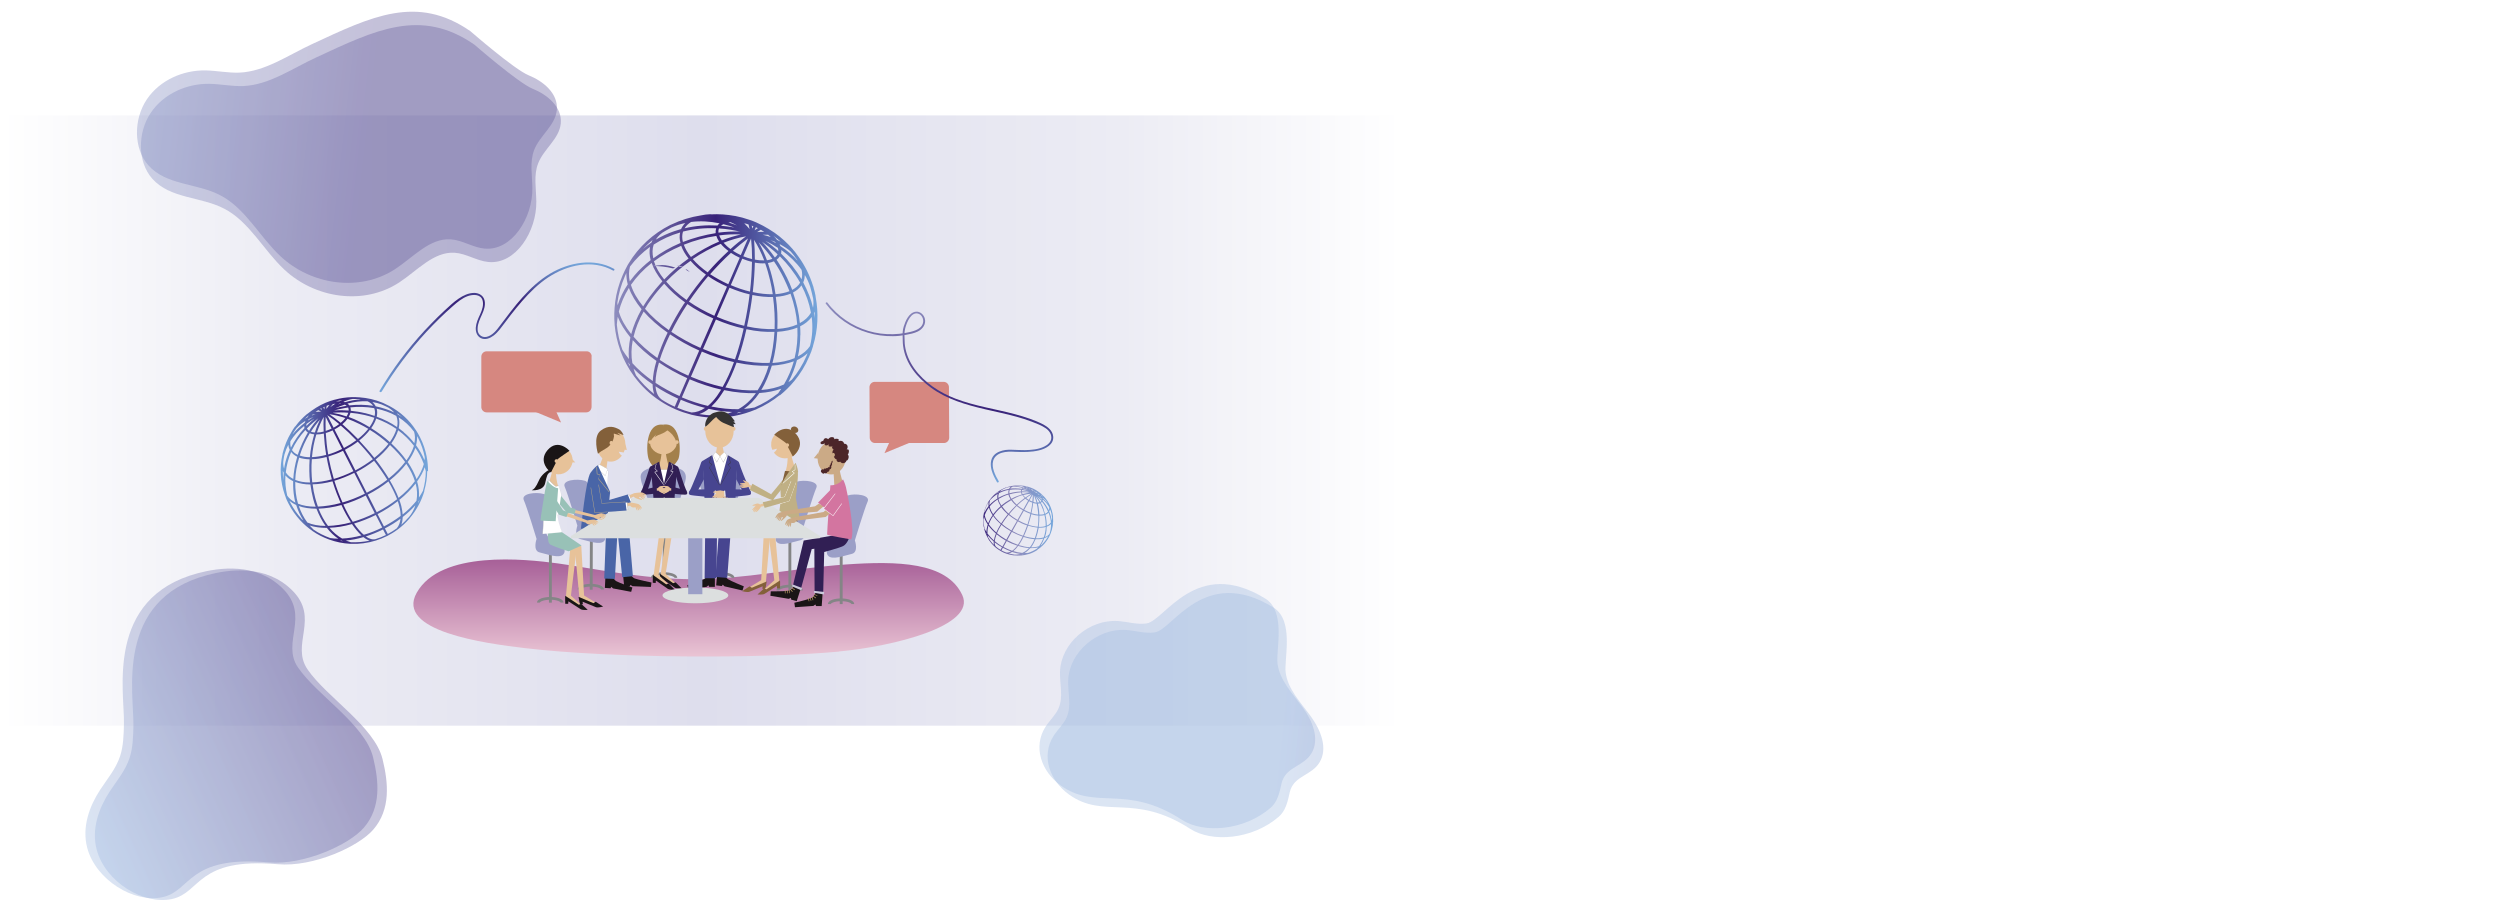 <?xml version="1.0" encoding="UTF-8"?>
<svg id="_レイヤー_2" data-name=" レイヤー 2" xmlns="http://www.w3.org/2000/svg" xmlns:xlink="http://www.w3.org/1999/xlink" version="1.1" viewBox="0 0 1900 700" width="1900" height="700">
  <defs>
    <style>
      .cls-1 {
        fill: #474590;
      }

      .cls-1, .cls-2, .cls-3, .cls-4, .cls-5, .cls-6, .cls-7, .cls-8, .cls-9, .cls-10, .cls-11, .cls-12, .cls-13, .cls-14, .cls-15, .cls-16, .cls-17, .cls-18, .cls-19, .cls-20, .cls-21, .cls-22, .cls-23, .cls-24, .cls-25, .cls-26, .cls-27, .cls-28, .cls-29, .cls-30, .cls-31, .cls-32, .cls-33, .cls-34, .cls-35, .cls-36, .cls-37, .cls-38, .cls-39 {
        stroke-width: 0px;
      }

      .cls-2 {
        fill: url(#_新規パターンスウォッチ_7);
      }

      .cls-3 {
        fill: url(#_新規パターンスウォッチ_8);
      }

      .cls-40 {
        clip-path: url(#clippath);
      }

      .cls-4 {
        fill: none;
      }

      .cls-5 {
        fill: url(#_名称未設定グラデーション_10);
      }

      .cls-6 {
        fill: url(#_名称未設定グラデーション_13);
      }

      .cls-7 {
        fill: url(#_名称未設定グラデーション_11);
      }

      .cls-8 {
        fill: url(#_名称未設定グラデーション_12);
      }

      .cls-9 {
        fill: #d68780;
      }

      .cls-10 {
        fill: #e7c299;
      }

      .cls-11 {
        fill: #83603a;
      }

      .cls-12 {
        fill: #1a1516;
      }

      .cls-13 {
        fill: #4965a7;
      }

      .cls-14 {
        fill: #beac84;
      }

      .cls-15 {
        fill: #353333;
      }

      .cls-16 {
        fill: url(#_名称未設定グラデーション);
      }

      .cls-17 {
        fill: #9b9fc7;
      }

      .cls-18 {
        fill: #cbaa86;
      }

      .cls-19 {
        fill: #bb9c66;
      }

      .cls-20 {
        fill: #d375a0;
      }

      .cls-21 {
        fill: #b3b2b2;
      }

      .cls-22 {
        fill: url(#_名称未設定グラデーション_6);
      }

      .cls-23 {
        fill: url(#_名称未設定グラデーション_7);
      }

      .cls-24 {
        fill: url(#_名称未設定グラデーション_8);
      }

      .cls-25 {
        fill: url(#_名称未設定グラデーション_2);
      }

      .cls-26 {
        fill: url(#_名称未設定グラデーション_9);
      }

      .cls-27 {
        fill: url(#_名称未設定グラデーション_5);
      }

      .cls-28 {
        fill: url(#_名称未設定グラデーション_4);
      }

      .cls-29 {
        fill: url(#_名称未設定グラデーション_3);
      }

      .cls-30 {
        fill: #cbc9da;
      }

      .cls-31 {
        fill: #848586;
      }

      .cls-41 {
        opacity: .4;
      }

      .cls-32 {
        fill: #9c9c9c;
      }

      .cls-33 {
        fill: #311f54;
      }

      .cls-34 {
        fill: #c0b085;
      }

      .cls-35 {
        fill: #a3804b;
      }

      .cls-36 {
        fill: #dcdfdf;
      }

      .cls-37 {
        fill: #fff;
      }

      .cls-38 {
        fill: #98c1b7;
      }

      .cls-39 {
        fill: #4c2629;
      }
    </style>
    <clipPath id="clippath">
      <rect class="cls-4" x=".2" y="87.7" width="1065" height="463.8"/>
    </clipPath>
    <linearGradient id="_名称未設定グラデーション" data-name="名称未設定グラデーション" x1="962.4" y1="-121.2" x2="2026.3" y2="-121.2" gradientTransform="translate(2027.5 471.2) rotate(-180) scale(1 -1)" gradientUnits="userSpaceOnUse">
      <stop offset="0" stop-color="#fff"/>
      <stop offset=".2" stop-color="#ececf4"/>
      <stop offset=".5" stop-color="#dedeed"/>
      <stop offset=".8" stop-color="#ececf4"/>
      <stop offset="1" stop-color="#fff"/>
    </linearGradient>
    <linearGradient id="_名称未設定グラデーション_2" data-name="名称未設定グラデーション 2" x1="1568.2" y1="902.2" x2="1568.2" y2="1057.3" gradientTransform="translate(1523.7 1808.5) rotate(-90) scale(1 -1)" gradientUnits="userSpaceOnUse">
      <stop offset="0" stop-color="#74a6db"/>
      <stop offset=".5" stop-color="#382279"/>
      <stop offset="1" stop-color="#8e8ebf"/>
    </linearGradient>
    <linearGradient id="_名称未設定グラデーション_3" data-name="名称未設定グラデーション 3" x1="1450.9" y1="1198.4" x2="1450.9" y2="1310.3" gradientTransform="translate(1523.7 1808.5) rotate(-90) scale(1 -1)" gradientUnits="userSpaceOnUse">
      <stop offset="0" stop-color="#74a6db"/>
      <stop offset=".6" stop-color="#382279"/>
      <stop offset="1" stop-color="#74a6db"/>
    </linearGradient>
    <linearGradient id="_名称未設定グラデーション_4" data-name="名称未設定グラデーション 4" x1="1413.2" y1="723.2" x2="1413.2" y2="777" gradientTransform="translate(1523.7 1808.5) rotate(-90) scale(1 -1)" gradientUnits="userSpaceOnUse">
      <stop offset="0" stop-color="#74a6db"/>
      <stop offset=".5" stop-color="#8e8ebf"/>
      <stop offset="1" stop-color="#382279"/>
    </linearGradient>
    <linearGradient id="_名称未設定グラデーション_5" data-name="名称未設定グラデーション 5" x1="3411.9" y1="3482.7" x2="3411.9" y2="3408.9" gradientTransform="translate(3935.3 -2983.7) rotate(-180) scale(1 -1)" gradientUnits="userSpaceOnUse">
      <stop offset="0" stop-color="#eac4d4"/>
      <stop offset="1" stop-color="#a76098"/>
    </linearGradient>
    <pattern id="_新規パターンスウォッチ_7" data-name=" 新規パターンスウォッチ 7" x="0" y="0" width="60" height="60" patternTransform="translate(-14131.7 243.6) rotate(-45) scale(0 0)" patternUnits="userSpaceOnUse" viewBox="0 0 60 60">
      <g>
        <rect class="cls-4" width="60" height="60"/>
        <rect class="cls-4" width="60" height="60"/>
        <rect class="cls-33" width="60" height="60"/>
        <rect class="cls-32" width="60" height="10"/>
      </g>
    </pattern>
    <pattern id="_新規パターンスウォッチ_8" data-name=" 新規パターンスウォッチ 8" x="0" y="0" width="60" height="60" patternTransform="translate(-14254.2 179.4) rotate(-49.7) scale(0 0) skewX(12)" patternUnits="userSpaceOnUse" viewBox="0 0 60 60">
      <g>
        <rect class="cls-4" width="60" height="60"/>
        <rect class="cls-4" width="60" height="60"/>
        <rect class="cls-39" width="60" height="60"/>
        <rect class="cls-11" width="60" height="10"/>
      </g>
    </pattern>
    <linearGradient id="_名称未設定グラデーション_6" data-name="名称未設定グラデーション 6" x1="3004.2" y1="-1636.6" x2="3231.8" y2="-1636.6" gradientTransform="translate(-3441.4 152.3) rotate(-24.2) scale(1 -1.1)" gradientUnits="userSpaceOnUse">
      <stop offset="0" stop-color="#a4bde2"/>
      <stop offset="1" stop-color="#6c63a1"/>
    </linearGradient>
    <linearGradient id="_名称未設定グラデーション_7" data-name="名称未設定グラデーション 7" x1="2998.1" y1="-1632.7" x2="3225.7" y2="-1632.7" gradientTransform="translate(-3441.4 152.3) rotate(-24.2) scale(1 -1.1)" gradientUnits="userSpaceOnUse">
      <stop offset="0" stop-color="#a4bde2"/>
      <stop offset="1" stop-color="#6c63a1"/>
    </linearGradient>
    <linearGradient id="_名称未設定グラデーション_8" data-name="名称未設定グラデーション 8" x1="377.8" y1="404.4" x2="377.8" y2="501.9" gradientTransform="translate(0 702) scale(1 -1)" gradientUnits="userSpaceOnUse">
      <stop offset="0" stop-color="#74a6db"/>
      <stop offset=".7" stop-color="#382279"/>
      <stop offset="1" stop-color="#74a6db"/>
    </linearGradient>
    <linearGradient id="_名称未設定グラデーション_9" data-name="名称未設定グラデーション 9" x1="714" y1="335.9" x2="714" y2="471.5" gradientTransform="translate(0 702) scale(1 -1)" gradientUnits="userSpaceOnUse">
      <stop offset="0" stop-color="#74a6db"/>
      <stop offset=".4" stop-color="#382279"/>
      <stop offset="1" stop-color="#8e8ebf"/>
    </linearGradient>
    <linearGradient id="_名称未設定グラデーション_10" data-name="名称未設定グラデーション 10" x1="4980.2" y1="-1578" x2="5144.9" y2="-1578" gradientTransform="translate(-5266.7 -1974.6) rotate(5.9) scale(1.3 -1.2)" gradientUnits="userSpaceOnUse">
      <stop offset="0" stop-color="#a4bde2"/>
      <stop offset="1" stop-color="#6c63a1"/>
    </linearGradient>
    <linearGradient id="_名称未設定グラデーション_11" data-name="名称未設定グラデーション 11" x1="4974.8" y1="-1572.8" x2="5139.5" y2="-1572.8" gradientTransform="translate(-5266.7 -1974.6) rotate(5.9) scale(1.3 -1.2)" gradientUnits="userSpaceOnUse">
      <stop offset="0" stop-color="#a4bde2"/>
      <stop offset="1" stop-color="#6c63a1"/>
    </linearGradient>
    <linearGradient id="_名称未設定グラデーション_12" data-name="名称未設定グラデーション 12" x1="4517.4" y1="-1154.9" x2="4796.5" y2="-1154.9" gradientTransform="translate(-4805.8 -1864.2) rotate(6.5) scale(1.1 -1.2)" gradientUnits="userSpaceOnUse">
      <stop offset="0" stop-color="#a4bde2"/>
      <stop offset="1" stop-color="#6c63a1"/>
    </linearGradient>
    <linearGradient id="_名称未設定グラデーション_13" data-name="名称未設定グラデーション 13" x1="4513.8" y1="-1146.9" x2="4792.9" y2="-1146.9" gradientTransform="translate(-4805.8 -1864.2) rotate(6.5) scale(1.1 -1.2)" gradientUnits="userSpaceOnUse">
      <stop offset="0" stop-color="#a4bde2"/>
      <stop offset="1" stop-color="#6c63a1"/>
    </linearGradient>
  </defs>
  <g id="_レイヤー_1-2" data-name=" レイヤー 1-2">
    <rect class="cls-4" y="9.3" width="1900" height="679.1"/>
    <g class="cls-40">
      <rect class="cls-16" x="1.1" width="1064" height="700"/>
    </g>
    <path class="cls-25" d="M592.6,300.6c.1,0,.2-.1.3-.3,3.8-3.1,7.3-6.5,10.5-10.4,0,0,.2-.2.2-.2,4.5-5.5,8.4-11.6,11.3-18.5.6-1.4,1.1-2.7,1.7-4.1h0c.5-1.3.9-2.7,1.3-4,0,0,0-.2,0-.2,3.8-12.3,4.3-25.1,2-37.2,0-.2,0-.5-.1-.8,0,0,0-.1,0-.2-.4-2.1-.9-4.1-1.5-6.1,0,0,0-.2,0-.3-.2-.5-.3-1-.5-1.4-2.4-7.6-6-14.9-10.7-21.5-.9-1.3-1.9-2.7-3-4.1,0,0-.1-.1-.2-.2-.4-.5-.8-1-1.2-1.4,0-.1-.1-.2-.2-.3,0,0,0,0,0,0-4.1-4.7-8.8-9-14.1-12.7,0,0-.1,0-.2-.1-2.7-1.8-5.4-3.5-8.4-5.1,0,0,0,0,0,0-1.6-.8-3.2-1.6-4.9-2.4s-3.4-1.4-5.2-2c0,0,0,0,0,0-3.7-1.3-7.4-2.3-11.1-3,0,0-.1,0-.2,0-6-1.1-12-1.5-17.9-1.2,0,0-.2,0-.2,0h0c-.2,0-.3-.1-.5-.1-2.5.1-4.9.4-7.1.9-7.9,1.2-15.5,3.6-22.6,7-.2.1-.5.2-.7.3,0,0-.2,0-.2.1-12.7,6.4-23.8,16.4-31.5,29.2,0,0,0,0,0,0-.5.8-1,1.6-1.4,2.5,0,0,0,0,0,0,0,0,0,.1-.1.2-1.1,2-2.1,4.1-3,6.2-2.9,6.7-4.8,13.5-5.7,20.4,0,0,0,.1,0,.2-.7,5.6-.9,11.1-.4,16.6h0c0,.2,0,.4,0,.5.6,6.5,2,12.9,4.2,19,0,.2,0,.3.1.5,0,0,0,0,0,0,2.5,7,6.1,13.6,10.5,19.6,0,0,0,0,0,0,0,.1.2.3.3.4,5.3,7.1,11.9,13.4,19.6,18.4,0,0,0,0,0,0h0c3.6,2.4,7.4,4.4,11.4,6.2,4,1.8,8.2,3.1,12.3,4.2,0,0,0,0,0,0,5.4,1.3,10.9,2.1,16.3,2.2,0,0,.1,0,.2,0h.5c11,.2,21.7-1.9,31.7-6.1,0,0,.1,0,.2,0,.2,0,.3-.1.5-.3,6.4-2.8,12.4-6.4,17.8-10.8h0ZM565.4,310.8c4.4-3.1,8.3-7.1,11.7-12.1,6.2-.4,11.8-1.5,16.7-3.3-.8,1.2-1.6,2.4-2.4,3.5-5.5,4.4-11.5,8-18,10.8-2.6.5-5.2.9-8,1.1h0ZM542.4,315.7c-3.7,0-7.3-.4-11-1,2.5-.8,4.9-2.1,7.2-4,6.2,1.4,12.2,2.2,18,2.4-4.4,1.7-9.1,2.6-14.2,2.6h0ZM514.8,309.9l2.6-6.1c6.1,2.6,12.3,4.7,18.4,6.2-3.3,2.3-6.7,3.4-10.2,3.5-3.7-.9-7.3-2.1-10.9-3.6ZM502.6,303.4c-2.5-1.8-4-5.1-4.4-9.8,5.3,3.5,11.1,6.6,17.2,9.4l-2.6,6.1c-3.6-1.6-7-3.5-10.2-5.6h0ZM483.4,285.3c-.8-1.7-1.4-3.4-1.9-5.2,4.2,4.3,9.1,8.3,14.5,12,0,2.9.5,5.4,1.2,7.4-5.3-4.2-9.9-9-13.8-14.2h0ZM473,265.8c-2.2-6.1-3.6-12.6-4.2-19.1.1-2,.4-3.9.7-5.9,2,5.2,5.3,10.4,9.6,15.6-1.2,5.7-1.6,11.3-1.1,16.5-1.9-2.3-3.5-4.7-5-7.1h0ZM478,218.9c1.9,5.3,5.2,10.7,9.6,16.1-3.6,6.4-6.2,12.7-7.9,18.9-4.5-5.7-7.8-11.5-9.4-17.1,1.5-6.2,4.1-12.2,7.6-17.9ZM510.8,172.7c3.2-1.4,6.5-2.5,10-3.2-1.4,1.4-2.4,2.9-3.2,4.6,0,0,0,0,0,0-1.8.5-3.5,1-5.2,1.6-5,1.7-9.6,3.9-14,6.4,1.6-2.6,4-4.9,7.2-6.6,0,0,0,0,0,0,1.7-1,3.4-1.9,5.1-2.8h0ZM503.2,201.4c3.2.1,6.5.8,10,2-.6.2-1.2.4-1.7.6-5.3-1.3-10.6-1.9-15.6-1.8.2,0,.4-.1.7-.1,2.2-.3,4.5-.6,6.7-.7h0ZM605.4,196.7c.3.4.6.9.8,1.4-3.7-4.1-8.1-7.8-13.1-11.1-.2-.5-.4-1-.6-1.5,3,1.6,5.9,3.4,8.4,5.6,1.6,1.8,3.1,3.7,4.4,5.7ZM617.9,226.2c.5,2.9.4,5.4,0,7.7-.7-3.2-1.7-6.3-2.9-9.4-1.3-3.3-2.8-6.6-4.5-9.8,0,0,0-.1,0-.2.8-1.7,1.1-3.6,1.2-5.5,1.7,2.9,3,5.8,4,8.8.8,2.7,1.5,5.5,2.1,8.3h0ZM498.2,290.6c0-4.3,1-9.4,2.6-15.1,6.5,4.4,13.7,8.4,21.5,11.9l-5.9,13.6c-6.5-2.9-12.6-6.3-18.2-10v-.4ZM489.1,236.7c4.9,5.6,11.1,11.1,18.3,16.1-3.3,6.7-5.9,13.3-7.8,19.3-7.1-5.1-13.3-10.6-18.1-16.2,1.5-6.2,4-12.7,7.7-19.2h0ZM546.9,169.7c-.6.5-1.2,1.1-1.6,1.7-8.6-.5-17,.2-25,2.1,1.1-1.9,2.8-3.5,4.9-4.8,6.9-.9,14.2-.5,21.6,1h0ZM609.2,205.1c.6,2.4.6,4.8,0,7.2-4.1-7-9.4-13.6-15.6-19.6.2-.9.3-1.8.2-2.7,6.2,4.4,11.4,9.5,15.4,15.1h0ZM546.5,173.6s0,0,0,0c2.9.2,5.8.5,8.8,1,2.4.4,4.7.9,7,1.4-5.3-.2-10.8.1-16.3.8-.1-1.1,0-2.2.4-3.2ZM588.7,250.1c-6.4.2-13.5-.4-21-2,1-4.4,1.8-8.9,2.6-13.5.6-3.5,1.1-7,1.5-10.4,5.5,1.1,10.8,1.7,15.7,1.5,1.1,8.2,1.5,16.4,1.2,24.4h0ZM563,193.9c-2.1-1-4.1-2.1-6-3.3,3.7-3.3,7.5-6.4,11.5-9.4l-5.5,12.7h0ZM564.9,194.8l5.9-13.5c.5,4.7.8,10,.8,15.6-2.2-.5-4.4-1.2-6.6-2.1ZM571.5,199.1c-.1,7-.6,14.6-1.5,22.5-4.8-1.1-9.7-2.8-14.6-4.9l8.7-20.1c2.5,1,5,1.9,7.5,2.4h0ZM555.2,189.3c-2.1-1.5-3.8-3.1-5.3-4.8,5.6-2.2,11.3-3.9,17.1-4.9-4,3-8,6.2-11.8,9.7h0ZM553.6,190.8c-5.4,5-10.7,10.4-15.8,16.2-4.5-3.2-8.3-6.6-11.3-10.1,6.7-4.6,13.9-8.5,21.3-11.6,1.5,1.9,3.5,3.7,5.8,5.4h0ZM555.4,192.1c2,1.4,4.3,2.6,6.8,3.8l-8.7,20.1c-5-2.3-9.7-4.9-13.8-7.6,4.9-5.6,10.2-11.1,15.8-16.2h0ZM554.5,218.7c5.1,2.1,10.2,3.9,15.2,5-.4,3.5-.9,7-1.5,10.5-.8,4.6-1.6,9.1-2.6,13.4-6.7-1.6-13.8-3.8-20.8-6.8l9.6-22.1h0ZM572.1,222.1c.9-7.9,1.4-15.5,1.6-22.5,2.8.5,5.4.7,7.8.5,1.5,4.1,2.7,8.4,3.8,13,.8,3.5,1.5,7,2,10.5-4.6.1-9.8-.4-15.2-1.6h0ZM573.7,197.4c0-5.4-.2-10.5-.6-15.1,2.9,4.6,5.5,9.8,7.7,15.6-2.2,0-4.5-.1-7-.6h0ZM576.7,184.3c3.7,3.8,7.1,7.9,10.3,12.4-1.2.5-2.6.9-4.1,1.1-1.8-4.9-3.9-9.4-6.2-13.4h0ZM579.1,183.7c3.2,2.2,6.3,4.6,9.3,7.2.9.8,1.8,1.6,2.6,2.4-.5.9-1.2,1.7-2.1,2.4-3.1-4.4-6.4-8.4-9.8-12h0ZM574.5,172.7c.5.2,1,.5,1.5.7-.8.5-1.7,1.1-2.5,1.6l1-2.4ZM563.1,178.2c-4.8,1.1-9.7,2.6-14.5,4.5-.9-1.3-1.6-2.6-2-3.8,5.6-.7,11.2-1,16.5-.7ZM546.5,183.6c-3.7,1.5-7.3,3.3-10.9,5.3-3.6,2-7.1,4.1-10.5,6.4-2.5-3.1-4.3-6.3-5.4-9.3,8.1-3.3,16.5-5.5,24.7-6.7.4,1.4,1.2,2.9,2.1,4.3ZM524.8,198.2c3.2,3.7,7.1,7.2,11.7,10.5-5.2,6.1-10.1,12.5-14.7,19.3-6.2-4.4-11.4-9.1-15.5-14,5.5-5.7,11.8-11.1,18.6-15.8h0ZM538.2,209.9c4.3,3,9.2,5.6,14.3,8l-9.6,22.1c-7.1-3.2-13.6-6.8-19.3-10.8,4.4-6.5,9.3-13,14.6-19.3h0ZM542.1,242l-9.8,22.4c-8-3.5-15.4-7.7-22.1-12.2,3.4-6.9,7.5-14,12.2-21.1,6,4.1,12.6,7.8,19.7,10.9ZM544,242.8c7.1,3,14.2,5.4,21.2,6.9-1.9,8.4-4.1,16.3-6.6,23.4-7.9-1.8-16.1-4.4-24.3-7.9l9.8-22.4ZM567.3,250.2c7.4,1.6,14.7,2.3,21.3,2-.5,8.3-1.7,16.3-3.7,23.6-7.4.3-15.6-.5-24.2-2.3,2.5-7.1,4.7-15,6.6-23.4h0ZM589.7,225.6c4.3-.3,8-1.1,11.1-2.4,2.8,7.9,4.5,15.7,5.1,23.4-4.2,1.9-9.3,3-15.1,3.4.3-8,0-16.2-1.2-24.4h0ZM589.4,223.6c-.5-3.7-1.2-7.3-2.1-10.9-1-4.5-2.3-8.7-3.7-12.8,1.7-.3,3.3-.7,4.6-1.3,2.8,4.1,5.3,8.4,7.5,12.9,1.6,3.3,3,6.6,4.3,9.8-3,1.2-6.7,2-10.7,2.3h0ZM597.8,210.5c-2.3-4.6-4.8-9-7.6-13.1,1-.7,1.8-1.6,2.5-2.6,5.8,5.7,11.1,12.5,15.4,20-1.3,2.3-3.4,4.1-6,5.5-1.2-3.3-2.7-6.6-4.3-9.9h0ZM591.6,190.9c-.6-.5-1.2-1.1-1.8-1.6-2.6-2.2-5.3-4.4-8.1-6.3,3.3,1.6,6.5,3.4,9.5,5.4.2.9.4,1.7.3,2.6h0ZM585.4,182.4c1.2.4,2.4.9,3.6,1.4.2.3.5.6.7,1-1.4-.8-2.8-1.6-4.2-2.4h0ZM578.2,174.6c.9.5,1.8,1.1,2.6,1.6-1.8,0-3.6,0-5.4.2.9-.6,1.9-1.2,2.8-1.8h0ZM572.6,171.9l-.8,1.8c-.2-.8-.3-1.5-.5-2.2.4.2.8.3,1.3.5ZM558.8,173.1c-1.1-.2-2.1-.4-3.2-.6-2.5-.4-5.1-.7-7.6-.9.5-.5,1.1-.9,1.8-1.2,3,.7,6,1.6,9,2.8h0ZM553.6,169.1c.5-.1,1.1-.2,1.7-.2,1.6.7,3.2,1.5,4.8,2.4-2.2-.8-4.3-1.6-6.5-2.2h0ZM544.3,173.5c-.4,1.2-.5,2.4-.4,3.7-8.4,1.3-16.9,3.6-24.9,6.7-.7-2.8-.7-5.5.1-7.9,7.9-2,16.3-2.9,25.1-2.5h0ZM517.1,184.7c-.2,0-.3.1-.5.2-7.3,3.1-14.1,7-20.1,11.4-.8-3.7-.8-7.2.3-10.4,6.1-4,12.9-7.1,20.1-9.2-.6,2.5-.5,5.2.3,8.1h0ZM517.4,186.9c.1,0,.2,0,.3-.1,1.1,3.1,3,6.4,5.6,9.7-6.7,4.7-12.9,10.1-18.5,15.9-3.7-4.6-6.4-9.3-7.8-13.8,6-4.5,12.8-8.4,20.3-11.6h0ZM504.8,215.6c4.3,5,9.7,9.8,15.8,14.2-.3.5-.6,1-1,1.4-4.3,6.6-8,13.2-11.3,19.7-7-5-13.2-10.4-18.1-16.2,1.5-2.6,3.2-5.2,5.1-7.7,2.8-3.9,6-7.7,9.5-11.4h0ZM509.2,254.1c6.7,4.5,14.1,8.7,22.2,12.3l-8.3,19.1c-7.9-3.5-15.2-7.6-21.7-12,1.8-6,4.5-12.5,7.8-19.3h0ZM524.2,288.3c8,3.4,16.1,6,23.9,7.8-1.1,1.8-2.2,3.4-3.3,5-2.2,3-4.5,5.5-6.8,7.4-6.5-1.5-13.2-3.7-19.8-6.5l5.9-13.6ZM525.1,286.3l8.3-19.1c8.1,3.5,16.4,6.2,24.4,8-2.6,7.2-5.5,13.5-8.6,18.9-7.9-1.7-16.1-4.4-24.2-7.8ZM559.9,275.6c8.5,1.8,16.7,2.6,24.3,2.4-2.1,7.2-5,13.4-8.4,18.6-7.5.4-15.8-.3-24.5-2.1,3-5.4,5.9-11.8,8.5-18.9h0ZM586.5,277.9c6.3-.4,12-1.5,16.8-3.3-1.7,6.1-4.2,12-7.5,17.6-4.8,2.3-10.7,3.7-17.2,4.2,3.2-5.3,5.9-11.5,8-18.5h0ZM587.1,275.8c2-7.4,3.2-15.4,3.6-23.6,5.9-.4,11-1.5,15.3-3.2.4,7.9-.3,15.7-2.1,23.2-4.8,2-10.5,3.2-16.8,3.7ZM608.3,254.8c0-2.2,0-4.5-.2-6.8,3.7-1.8,6.7-4.2,8.8-7.1.9,7.1.6,14.6-1.3,22.1-2.1,3.2-5.3,5.9-9.2,7.9,1.2-5.2,1.8-10.6,1.8-16.1h0ZM607.9,245.7c-.7-7.8-2.5-15.6-5.2-23.4,2.7-1.4,4.9-3.2,6.4-5.4,3.4,6.4,5.9,13.4,7.2,20.7-1.8,3.3-4.7,6-8.5,8h0ZM579.7,178.4c1.4,0,2.7,0,4.1,0,.7.6,1.4,1.2,2,1.8-2-.7-4-1.3-6.1-1.8h0ZM568.9,170.6c.3,1.1.6,2.3.8,3.5-1.3-1.6-2.7-3-4.1-4.4,1.1.2,2.2.5,3.3.9h0ZM524.3,206.8c-1.1-.7-2.3-1.4-3.4-2,.4,0,.8,0,1.2.1.7.6,1.5,1.2,2.2,1.9h0ZM495,184.4c-2.2,1.5-4.4,3.1-6.4,4.9,2.3-2.5,4.8-4.8,7.4-7-.2.4-.4.8-.6,1.2-.1.3-.2.6-.3.9h0ZM494,187.7c-.6,3.1-.4,6.5.5,10-4.5,3.5-8.7,7.4-12.2,11.5-1.3,1.5-2.5,3.1-3.7,4.6-.8-4-.8-7.8.2-11.2,4.3-5.8,9.4-10.7,15-14.8h0ZM495.3,199.9c1.5,4.5,4.3,9.2,8.1,13.9-3.5,3.8-6.8,7.8-9.8,11.9-1.7,2.4-3.3,4.8-4.8,7.2-4.5-5.6-7.7-11.1-9.3-16.4,4.2-6.1,9.5-11.7,15.8-16.7h0ZM480.9,258.5c4.9,5.5,11,10.9,18,15.8-1.7,5.6-2.6,10.8-2.8,15.3-5.9-4.2-11.2-8.8-15.5-13.6-1-5.5-.9-11.4.3-17.5h0ZM540.7,308.9c2-1.9,4-4.1,5.9-6.7,1.3-1.8,2.5-3.7,3.8-5.7,8.5,1.8,16.6,2.5,24.1,2.3-3.8,5.3-8.3,9.4-13.4,12.2-6.5.1-13.3-.6-20.3-2h0ZM601.9,288.5c-.8.7-1.7,1.3-2.7,1.9,2.8-5.3,5-10.9,6.5-16.7,3.2-1.5,5.9-3.2,8.1-5.3-.3.7-.6,1.4-.9,2.2-2.9,6.7-6.7,12.7-11.1,18h0ZM619.2,242.8c-.1-1.6-.3-3.2-.6-4.8.1-.2.2-.5.3-.7,0-.2.1-.4.2-.5,0,2,.1,4,0,6h0ZM590.4,182.1c-.8-1-1.6-2-2.6-2.9,1.9,1.4,3.8,2.9,5.5,4.4-1-.5-2-1-3-1.4h0ZM518.7,202.5c.1,0,.2.1.3.2-.8,0-1.5,0-2.3,0-.8-.4-1.6-.7-2.4-.9,1.4.2,2.9.4,4.3.7h0ZM476,207.6c0,2.8.3,5.6,1.1,8.5-3.4,5.1-6,10.4-7.7,15.9,0-.6-.1-1.2-.2-1.9.9-6.7,2.8-13.4,5.6-19.9.4-.9.8-1.8,1.2-2.7h0ZM478.6,277c0,.5.2,1,.3,1.5-.6-1-1.2-2-1.7-3.1.5.5.9,1.1,1.4,1.6h0ZM560,314c.6-.3,1.1-.5,1.7-.8.7,0,1.4,0,2.1,0-1.2.3-2.5.6-3.7.9h0Z"/>
    <path class="cls-29" d="M325.3,358.2c0-.1,0-.2,0-.3,0-3.5-.3-7.1-1-10.6,0,0,0-.2,0-.2-1-5-2.6-10-5.1-14.8-.5-1-1-1.9-1.5-2.8h0c-.5-.9-1-1.7-1.6-2.6,0,0,0-.1-.1-.1-5.1-7.8-12-13.9-19.8-18.1-.2,0-.3-.2-.5-.3,0,0-.1,0-.1,0-1.3-.7-2.7-1.4-4.1-2,0,0-.1,0-.2-.1-.3-.1-.7-.3-1-.4-5.4-2.2-11.1-3.5-16.9-3.9-1.2-.1-2.4-.2-3.7-.2s-.1,0-.2,0c-.5,0-.9,0-1.4,0,0,0-.2,0-.3,0h0c-4.5.1-9.1.8-13.5,2,0,0-.1,0-.2,0-2.2.6-4.5,1.4-6.7,2.3h0c-1.2.5-2.4,1.1-3.6,1.7-1.2.6-2.4,1.3-3.5,2,0,0,0,0,0,0-2.4,1.5-4.7,3.1-6.8,4.8,0,0,0,0-.1,0-3.4,2.8-6.4,6-8.9,9.4,0,0,0,0-.1.1,0,0,0,0,0,0-.1,0-.2.1-.3.2-1.1,1.5-2,2.9-2.8,4.4-3,4.9-5.1,10.3-6.5,15.8,0,.2-.1.4-.1.5,0,0,0,.1,0,.2-2.3,10.1-1.8,20.8,1.8,31,0,0,0,0,0,0,.2.6.5,1.3.7,1.9h0c0,0,0,.1,0,.2.6,1.5,1.3,3,2.1,4.5,2.4,4.7,5.4,8.9,8.8,12.6,0,0,0,0,.1.1,2.8,3,5.8,5.6,9.1,7.9h0c0,.1.1.2.2.2,3.9,2.7,8.1,4.8,12.5,6.4,0,0,.2.1.3.1,0,0,0,0,0,0,5,1.8,10.4,2.9,15.8,3.2h0c.1,0,.2,0,.3,0,6.4.3,12.9-.5,19.3-2.5,0,0,0,0,0,0,0,0,0,0,0,0,2.9-.9,5.8-2.1,8.7-3.5,2.8-1.5,5.5-3.1,8-5,0,0,0,0,0,0,3.2-2.4,6.1-5.1,8.7-8.1,0,0,0,0,.1-.1,0-.1.2-.2.2-.3,5.1-6,8.9-13,11.1-20.5,0,0,0,0,0-.1,0-.1,0-.3,0-.4,1.4-4.8,2.1-9.8,2.2-14.9h0ZM318.4,378c.3-3.9-.1-7.9-1.4-12.1,2.6-3.6,4.6-7.3,5.8-10.8.3,1,.6,2,.8,3,0,5.1-.8,10.1-2.2,15-.9,1.7-1.9,3.3-3,5h0ZM310.6,393.1c-1.7,2-3.6,3.9-5.6,5.7.7-1.7,1-3.7,1.1-5.9,3.6-2.8,6.8-5.8,9.6-8.9-1,3.2-2.7,6.3-5,9.1h0ZM294.7,405.8l-2.2-4.2c4.3-2.2,8.3-4.7,11.9-7.4-.3,2.9-1.2,5.3-2.8,7.3-2.2,1.6-4.5,3.1-7,4.4h0ZM285.5,409.7c-2.1.6-4.7,0-7.5-2,4.4-1.4,8.8-3.2,13.1-5.3l2.2,4.2c-2.6,1.3-5.2,2.3-7.8,3.1h0ZM266.6,412.1c-1.3-.4-2.5-.8-3.8-1.3,4.3-.4,8.8-1.2,13.4-2.6,1.6,1.3,3.2,2.2,4.7,2.7-4.8,1-9.6,1.4-14.3,1.2h0ZM250.9,408.9c-4.4-1.6-8.7-3.7-12.6-6.4-1-1-2-2-3-3.1,3.8,1.2,8.3,1.8,13.1,1.8,2.6,3.3,5.5,6.1,8.7,8.2-2.2,0-4.3-.2-6.3-.5h0ZM227.1,384.6c3.8,1.4,8.4,2,13.4,2,1.9,4.9,4.2,9.3,6.9,13.1-5.2,0-10-.9-13.8-2.6-2.8-3.7-4.9-7.9-6.5-12.5h0ZM216.3,345.1c.7-2.4,1.6-4.8,2.8-7.1.1,1.4.5,2.7,1.1,3.9,0,0,0,0,0,0-.5,1.2-1,2.4-1.5,3.6-1.3,3.5-2.3,7.1-2.8,10.7-.7-2.1-.9-4.5-.4-7h0c.2-1.5.5-2.9.8-4.2h0ZM225.7,325.1c1.7-1.9,3.9-3.7,6.4-5.2-.2.5-.4.9-.5,1.4-3.5,2.7-6.6,5.6-9.2,8.8,0-.2.2-.3.2-.5.9-1.6,1.9-3.1,3-4.5ZM273.2,303.4c.4,0,.8,0,1.1.1-4,.2-8.1,1-12.2,2.2-.4-.1-.7-.2-1.1-.4,2.3-1,4.6-1.7,7-2.1,1.7,0,3.5,0,5.2.1ZM295.3,309.9c1.8,1.1,3.2,2.3,4.3,3.6-2.1-1-4.3-2-6.6-2.7-2.4-.8-4.9-1.5-7.5-2,0,0,0-.1,0-.1-.6-1.2-1.5-2.3-2.5-3.2,2.4.4,4.6,1,6.8,1.8,1.9.8,3.8,1.7,5.6,2.6h0ZM276.3,406.3c-2.3-2-4.8-4.9-7.2-8.4,5.4-1.6,11-3.8,16.5-6.5l4.9,9.5c-4.6,2.3-9.3,4.2-13.9,5.5,0,0-.1-.1-.2-.2h0ZM242.1,386.6c5.4-.2,11.3-1.1,17.4-2.8,2.2,4.9,4.7,9.4,7.2,13.2-6.1,1.7-12,2.5-17.4,2.7-2.8-3.7-5.2-8.1-7.2-13.1h0ZM231.2,323.6c0,.6,0,1.1.2,1.7-4.2,4.6-7.7,9.6-10.3,14.9-.5-1.5-.6-3.2-.4-4.9,2.7-4.3,6.2-8.2,10.5-11.6h0ZM279.6,305.1c1.6.8,3,1.9,4,3.3-5.8-.9-11.9-1-18.1-.3-.4-.5-.8-1-1.4-1.4,5.3-1.4,10.5-2,15.5-1.7ZM233.3,325.6s0,0,0,0c1.4-1.5,3-3,4.6-4.4,1.3-1.1,2.7-2.2,4-3.3-2.5,2.9-4.9,6.1-7,9.5-.7-.5-1.2-1-1.6-1.7h0ZM295.3,337.2c-2.8,3.7-6.5,7.3-10.8,10.8-2-2.5-4.1-5.1-6.4-7.6-1.7-1.9-3.4-3.8-5.1-5.6,3.1-2.5,5.9-5.2,8.1-8.1,5.1,3.1,9.8,6.7,14.1,10.6h0ZM252.1,325.7c-1.5.7-3.1,1.3-4.6,1.8-.1-3.6-.1-7.1,0-10.7l4.5,8.9ZM253.5,325l-4.8-9.5c2.9,1.9,5.9,4.1,9.1,6.8-1.3,1-2.7,1.9-4.2,2.7h0ZM259,323.4c3.9,3.3,7.9,7.1,11.8,11.2-2.8,2.1-6,4.1-9.4,5.9l-7.2-14.1c1.7-.9,3.3-2,4.8-3h0ZM246,328c-1.8.5-3.5.7-5.1.7,1.4-4.1,3-8.1,5.1-11.8-.2,3.6-.2,7.3,0,11.1h0ZM246.1,329.5c.3,5.3.9,10.8,1.8,16.2-3.8,1-7.5,1.6-10.8,1.7.5-5.8,1.6-11.7,3.3-17.2,1.8,0,3.7-.2,5.7-.7h0ZM247.6,329.1c1.7-.5,3.5-1.2,5.2-2l7.2,14.1c-3.6,1.8-7.1,3.2-10.6,4.2-.9-5.3-1.5-10.8-1.8-16.2h0ZM262.1,341.9c3.5-1.9,6.8-3.9,9.8-6.2,1.7,1.8,3.5,3.7,5.2,5.7,2.2,2.5,4.3,5.1,6.3,7.6-4,3-8.4,5.9-13.3,8.5l-7.9-15.5h0ZM272,333.6c-4-4.1-8-7.9-11.8-11.2,1.6-1.3,2.9-2.7,3.9-4.1,3,1.1,6,2.4,9,3.9,2.3,1.1,4.6,2.4,6.8,3.7-2.1,2.6-4.7,5.3-7.8,7.7h0ZM259,321.4c-3-2.5-5.9-4.7-8.7-6.6,3.9.5,8,1.5,12.2,2.9-1,1.2-2.1,2.5-3.5,3.6h0ZM253.1,313.7c3.8-.3,7.7-.4,11.6,0-.3.9-.7,1.8-1.3,2.8-3.5-1.2-7-2.1-10.3-2.7h0ZM253.8,312c2.7-.8,5.5-1.4,8.3-1.9.8-.1,1.7-.3,2.5-.4.3.7.4,1.5.4,2.3-3.8-.3-7.6-.3-11.2,0h0ZM245.6,309.6c.4-.2.7-.3,1.1-.5,0,.7-.2,1.4-.2,2.1l-.8-1.6ZM243.4,318.5c-1.6,3.2-3,6.6-4.1,10.2-1.1,0-2.1-.3-3-.6,2.2-3.5,4.6-6.7,7.2-9.5h0ZM238.8,330.2c-.8,2.7-1.5,5.6-2.1,8.5-.5,2.9-1,5.8-1.2,8.8-2.9,0-5.5-.5-7.7-1.3,1.9-6,4.5-11.7,7.6-16.9,1,.4,2.1.7,3.4.8h0ZM237,349c3.5,0,7.3-.7,11.2-1.7,1,5.7,2.4,11.4,4,17-5.3,1.4-10.3,2.2-14.9,2.3-.6-5.7-.8-11.6-.3-17.6h0ZM249.7,346.9c3.6-1.1,7.4-2.5,11-4.3l7.9,15.5c-5,2.5-10,4.5-14.9,5.9-1.6-5.5-3-11.2-4.1-17h0ZM269.3,359.5l8,15.7c-5.6,2.8-11.4,5.1-17,6.7-2.3-5.1-4.4-10.6-6.2-16.5,5-1.5,10.1-3.5,15.1-6h0ZM270.7,358.8c4.9-2.5,9.5-5.5,13.6-8.6,3.8,4.9,7.2,9.8,10,14.4-4.6,3.6-9.9,7-15.6,9.9l-8-15.7h0ZM285.5,349.2c4.3-3.4,8-7.1,10.9-11,4.4,4.1,8.3,8.4,11.5,12.9-3.2,4.2-7.4,8.5-12.4,12.5-2.9-4.7-6.2-9.5-10-14.4h0ZM282.1,325.4c1.8-2.5,3.1-5,3.8-7.3,5.7,2.1,10.8,4.7,15.4,7.9-.9,3.2-2.6,6.6-5,10-4.3-3.9-9.1-7.4-14.1-10.5h0ZM280.8,324.6c-2.3-1.4-4.6-2.7-7-3.9-3-1.5-5.9-2.8-8.8-3.8.6-1.1,1.1-2.2,1.4-3.2,3.6.3,7.1.9,10.7,1.7,2.6.6,5,1.3,7.4,2.1-.7,2.3-1.9,4.6-3.6,7h0ZM277.4,314c-3.6-.9-7.2-1.4-10.8-1.8,0-.9,0-1.8-.4-2.6,5.8-.6,12.1-.5,18.2.6.7,1.8.8,3.8.3,5.9-2.4-.8-4.9-1.6-7.5-2.2h0ZM263.6,308.4c-.6,0-1.1.2-1.7.3-2.4.4-4.9.9-7.2,1.6,2.5-1.1,4.9-2.1,7.4-2.8.6.3,1.1.6,1.6,1h0ZM256,307.9c.8-.5,1.6-.9,2.4-1.4.3,0,.6,0,.8,0-1.1.4-2.2.8-3.3,1.3h0ZM248.3,308.4c.7-.3,1.4-.5,2.1-.7-.8,1-1.6,2-2.4,3.1,0-.8.2-1.6.3-2.4h0ZM244.2,310.3l.6,1.2c-.5-.3-1-.5-1.5-.8.3-.2.6-.3.9-.5ZM238.6,318.5c-.6.5-1.2,1-1.8,1.5-1.4,1.2-2.7,2.5-4,3.8,0-.5,0-1,.1-1.6,1.8-1.3,3.7-2.6,5.7-3.8ZM234,319.6c.2-.4.4-.7.7-1.1,1.1-.6,2.3-1.1,3.5-1.5-1.5.8-2.9,1.7-4.2,2.6h0ZM232.1,326.8c.5.8,1.1,1.4,1.9,1.9-3.1,5.3-5.8,11-7.7,17-1.9-.9-3.4-2.1-4.4-3.7,2.5-5.4,5.9-10.5,10.1-15.1h0ZM225.9,347.1c0,.1,0,.3-.1.4-1.6,5.5-2.6,11.1-2.9,16.5-2.4-1.2-4.4-2.9-5.7-5,.6-5.3,1.9-10.5,4.1-15.5,1.1,1.5,2.7,2.7,4.6,3.6ZM227.3,348c0,0,0-.2,0-.2,2.3.8,5,1.2,8,1.3-.4,5.9-.3,11.8.3,17.6-4.3,0-8.1-.7-11.2-2,.2-5.4,1.2-11,2.9-16.7h0ZM237.5,368.1c4.8-.1,9.9-.9,15.2-2.3.1.4.2.8.4,1.2,1.7,5.4,3.7,10.5,5.8,15.3-6,1.6-11.9,2.5-17.3,2.7-.7-2-1.4-4.2-2-6.4-.9-3.3-1.6-6.9-2-10.5h0ZM261,383.4c5.6-1.6,11.3-3.9,17-6.8l6.8,13.4c-5.6,2.8-11.2,5-16.7,6.6-2.5-3.8-4.9-8.2-7.2-13.2h0ZM287,390.7c5.6-2.9,10.7-6.2,15.3-9.8.5,1.4.9,2.8,1.2,4.1.7,2.6,1,5,1,7.1-3.9,2.9-8.1,5.6-12.7,8l-4.9-9.5h0ZM286.3,389.3l-6.8-13.4c5.7-2.9,11-6.3,15.7-10,2.8,4.7,5,9.3,6.6,13.5-4.6,3.6-9.8,7-15.5,9.9ZM296.3,365c4.9-3.9,9.1-8.1,12.5-12.5,3,4.5,5.2,8.9,6.5,13.2-3.2,4.4-7.4,8.7-12.4,12.7-1.6-4.2-3.9-8.7-6.7-13.4h0ZM309.8,351.2c2.7-3.7,4.7-7.4,5.9-10.8,2.6,3.8,4.8,7.9,6.4,12.3-1,3.7-2.9,7.6-5.5,11.5-1.5-4.2-3.7-8.6-6.7-13h0ZM308.9,349.9c-3.2-4.5-7.1-8.8-11.5-12.9,2.5-3.5,4.2-6.8,5.2-10,4.6,3.4,8.6,7.4,12,11.8-1.1,3.6-3,7.3-5.7,11.1h0ZM306.9,328.4c-1.2-1-2.5-2-3.9-3,.7-2.9.7-5.7,0-8.2,4.4,2.8,8.4,6.4,11.7,10.9.8,2.7.9,5.6.2,8.7-2.4-3-5.1-5.9-8.2-8.4h0ZM301.7,324.5c-4.6-3.2-9.8-5.8-15.4-7.8.5-2.2.5-4.2,0-6.1,5.1,1.1,10.2,2.9,14.9,5.5,1,2.5,1.2,5.4.6,8.4h0ZM251.1,309.3c.6-.8,1.3-1.5,1.9-2.2.6-.1,1.3-.2,1.9-.3-1.3.8-2.6,1.6-3.8,2.6h0ZM241.8,311.7c.8.3,1.5.7,2.3,1.1-1.5,0-2.9.1-4.3.3.6-.5,1.3-1,2-1.4h0ZM239.9,314.7c-1,.3-2,.7-3,1.1.2-.2.5-.5.7-.7.8-.1,1.5-.3,2.3-.4ZM215.6,359.3c-.2,1.9-.3,3.9-.2,5.8-.3-2.4-.5-4.9-.5-7.3.1.3.3.6.4.9.1.2.2.4.3.6h0ZM217,361.4c1.5,1.8,3.5,3.2,5.8,4.3-.1,4.1.1,8.2.8,12.1.2,1.4.5,2.8.9,4.2-2.6-1.4-4.7-3.1-6.2-5.3-1.2-5-1.7-10.1-1.4-15.2h0ZM224.4,366.3c3.2,1.2,7.1,1.9,11.5,1.9.5,3.7,1.2,7.4,2.1,10.9.5,2.1,1.2,4.1,1.9,6-5.2,0-9.7-.8-13.4-2.3-1.5-5.1-2.2-10.7-2.1-16.5ZM250.4,401.1c5.4-.2,11.1-1.1,17.1-2.8,2.4,3.5,4.8,6.4,7.2,8.6-5,1.4-10,2.2-14.7,2.4-3.5-2-6.8-4.8-9.6-8.2ZM306,391c-.1-2-.5-4.1-1-6.4-.4-1.5-.9-3.1-1.5-4.7,4.9-3.9,9-8.1,12.4-12.4,1.2,4.5,1.4,8.9.6,13.1-2.9,3.6-6.4,7.2-10.5,10.4h0ZM322.8,347.4c0,.8,0,1.5-.2,2.3-1.7-4-3.8-7.8-6.4-11.3.6-2.4.9-4.8.8-7,.3.5.5,1,.8,1.5,2.4,4.7,4,9.5,5,14.5h0ZM305.2,316.8c-1-.6-1.9-1.3-3-1.9,0-.2-.2-.3-.2-.5,0-.1-.1-.2-.2-.4,1.2.9,2.3,1.8,3.4,2.7ZM258.1,305c-.9,0-1.9,0-2.8,0,1.7-.4,3.3-.8,5-1.1-.7.3-1.4.6-2.2,1h0ZM234.3,315.9c.1,0,.2,0,.3-.1-.4.5-.8,1-1.1,1.5-.6.3-1.2.6-1.8,1,.9-.8,1.7-1.6,2.6-2.4h0ZM219.9,380.5c1.5,1.3,3.2,2.4,5.2,3.3,1.3,4.2,3.1,8.1,5.4,11.6-.4-.2-.8-.5-1.1-.8-3.3-3.6-6.2-7.7-8.6-12.3-.3-.6-.6-1.3-.9-1.9h0ZM259.7,410.9c.3.2.6.3.9.5-.8-.1-1.7-.3-2.5-.5.5,0,1,0,1.5,0h0ZM317.7,382.5c.1-.4.2-.9.3-1.3.3-.4.6-.8.9-1.2-.4.9-.8,1.7-1.2,2.5Z"/>
    <path class="cls-28" d="M788.3,417.8s0,0,.1,0c1.4-.9,2.8-2,4-3.2,0,0,0,0,0,0,1.8-1.7,3.3-3.7,4.6-6,.2-.5.5-.9.7-1.4h0c.2-.4.4-.9.6-1.3,0,0,0,0,0,0,1.7-4.1,2.4-8.5,2-12.8,0,0,0-.2,0-.3,0,0,0,0,0,0,0-.7-.2-1.4-.3-2.1h0c0-.3,0-.4-.1-.6-.6-2.7-1.5-5.4-2.9-7.8-.3-.5-.6-1-.9-1.5,0,0,0,0,0,0-.1-.2-.2-.4-.4-.5,0,0,0,0,0-.1,0,0,0,0,0,0-1.2-1.8-2.7-3.4-4.4-4.9,0,0,0,0,0,0-.8-.7-1.8-1.4-2.7-2h0c-.5-.3-1.1-.7-1.6-1s-1.1-.6-1.7-.9h0c-1.2-.6-2.5-1-3.7-1.4,0,0,0,0,0,0-2-.6-4.1-1-6.2-1.1,0,0,0,0,0,0h0s0,0-.2,0c-.9,0-1.7,0-2.5,0-2.8.1-5.5.7-8,1.6,0,0-.2,0-.3,0,0,0,0,0,0,0-4.6,1.8-8.8,4.8-11.9,9,0,0,0,0,0,0-.2.3-.4.5-.6.8h0s0,0,0,0c-.5.6-.9,1.3-1.3,2-1.2,2.2-2.1,4.5-2.7,6.9,0,0,0,0,0,0-.5,1.9-.7,3.8-.7,5.7h0v.2c0,2.3.2,4.5.8,6.7,0,0,0,.1,0,.2,0,0,0,0,0,0,.6,2.5,1.6,4.9,2.9,7.1h0c0,0,0,.1,0,.2,1.6,2.6,3.6,5,6.1,7.1,0,0,0,0,0,0,0,0,0,0,0,0,1.2.9,2.4,1.8,3.7,2.5,1.3.8,2.7,1.4,4.1,1.9,0,0,0,0,0,0,1.8.6,3.7,1.1,5.5,1.3,0,0,0,0,0,0,0,0,.1,0,.2,0,3.8.5,7.6.1,11.2-1h0c0,0,.1,0,.2,0,2.3-.7,4.5-1.8,6.5-3.1h0ZM778.5,420.4c1.6-.9,3.1-2.2,4.5-3.8,2.1,0,4.1-.1,5.9-.6-.3.4-.6.8-1,1.1-2,1.3-4.3,2.4-6.6,3.1-.9.1-1.8.1-2.8.1h0ZM770.4,421.3c-1.3-.1-2.5-.4-3.8-.7.9-.2,1.8-.6,2.6-1.1,2.1.7,4.1,1.2,6.1,1.5-1.6.4-3.2.6-5,.4h0ZM761.1,418.3l1.1-2c2,1.1,4.1,2,6.1,2.8-1.2.7-2.5,1-3.6.8-1.2-.4-2.4-1-3.6-1.6h0ZM757.1,415.6c-.8-.7-1.2-1.9-1.2-3.5,1.7,1.4,3.6,2.7,5.6,3.8l-1.1,2c-1.2-.7-2.3-1.5-3.3-2.3h0ZM751.1,408.7c-.2-.6-.4-1.2-.5-1.9,1.3,1.6,2.8,3.2,4.6,4.7,0,1,0,1.9.2,2.6-1.7-1.6-3.1-3.5-4.3-5.4h0ZM748.2,401.6c-.5-2.2-.8-4.5-.8-6.7.1-.7.3-1.4.5-2,.5,1.9,1.5,3.8,2.8,5.7-.6,1.9-1,3.8-1,5.7-.6-.9-1.1-1.8-1.5-2.6h0ZM751.6,385.6c.5,1.9,1.4,3.9,2.8,5.9-1.5,2.1-2.6,4.2-3.4,6.2-1.4-2.1-2.3-4.2-2.6-6.2.8-2.1,1.8-4.1,3.3-5.9h0ZM764.5,370.8c1.2-.4,2.3-.6,3.6-.8-.5.4-.9.9-1.3,1.5,0,0,0,0,0,0-.6.1-1.2.2-1.8.4-1.8.4-3.5,1-5,1.7.7-.9,1.6-1.5,2.7-2,0,0,0,0,0,0,.6-.3,1.2-.5,1.9-.8h0ZM775,369.2c1.2.2,2.5.6,3.8,1.2-.2,0-.5.1-.7.2-2-.7-4-1.1-6-1.3,0,0,.2,0,.3,0,.9,0,1.7,0,2.6,0h0ZM796.3,382.4c0,.2.2.3.2.5-1.2-1.5-2.5-3-4.1-4.3,0-.2,0-.4-.2-.5,1,.7,1.9,1.4,2.7,2.2.5.7.9,1.4,1.3,2.1h0ZM799.6,393c0,1,0,1.9-.3,2.7-.1-1.1-.4-2.2-.7-3.4-.3-1.2-.7-2.4-1.2-3.5,0,0,0,0,0,0,.3-.6.5-1.2.6-1.8.5,1,.8,2.1,1.1,3.2.2,1,.3,2,.4,2.9h0ZM756,411.1c.2-1.5.7-3.2,1.4-5.1,2.1,1.7,4.4,3.4,7,4.9l-2.5,4.5c-2.2-1.2-4.1-2.6-5.9-4.1,0,0,0,0,0-.1ZM754.8,392.1c1.5,2.1,3.4,4.2,5.8,6.2-1.4,2.2-2.5,4.4-3.4,6.4-2.3-2-4.2-4.1-5.7-6.2.7-2.1,1.8-4.2,3.3-6.4h0ZM777.1,371c-.2.2-.4.3-.6.5-2.9-.5-5.9-.5-8.7-.2.5-.6,1.1-1.1,1.9-1.5,2.4,0,4.9.3,7.4,1.1h0ZM797.4,385.4c.1.8,0,1.7-.3,2.5-1.2-2.6-2.8-5-4.7-7.3.1-.3.2-.6.2-.9,2,1.7,3.6,3.7,4.8,5.8h0ZM776.8,372.4h0c1,.2,2,.4,3,.6.8.2,1.6.5,2.4.7-1.8-.2-3.7-.3-5.6-.3,0-.4,0-.8.3-1.1h0ZM788.7,400.3c-2.2-.1-4.7-.6-7.2-1.4.5-1.5.9-3,1.4-4.6.3-1.2.6-2.4.9-3.5,1.8.6,3.7,1,5.4,1.1,0,2.9,0,5.7-.5,8.5h0ZM781.8,379.9c-.7-.4-1.3-.9-1.9-1.4,1.4-1,2.8-2,4.3-2.8l-2.3,4.2h0ZM782.4,380.3l2.5-4.5c0,1.6,0,3.5-.3,5.4-.7-.3-1.5-.6-2.2-1h0ZM784.6,382c-.3,2.4-.7,5-1.3,7.7-1.6-.6-3.2-1.3-4.9-2.2l3.7-6.6c.8.5,1.7.8,2.5,1.1h0ZM779.3,378.1c-.7-.6-1.2-1.2-1.7-1.8,2-.6,4-.9,6.1-1.1-1.5.9-3,1.9-4.4,2.9h0ZM778.7,378.5c-2,1.5-4.1,3.2-6,5-1.4-1.2-2.6-2.6-3.5-3.9,2.5-1.3,5.1-2.5,7.8-3.3.5.7,1.1,1.4,1.8,2.1h0ZM779.2,379c.7.5,1.4,1.1,2.2,1.5l-3.7,6.6c-1.7-1-3.2-2-4.5-3.1,1.9-1.8,3.9-3.5,6-5h0ZM778,388.2c1.7.9,3.4,1.7,5.1,2.3-.3,1.2-.6,2.4-.9,3.6-.4,1.6-.9,3.1-1.3,4.5-2.3-.8-4.6-1.8-6.9-3.1l4.1-7.3ZM783.9,390c.6-2.7,1-5.3,1.3-7.7,1,.3,1.8.4,2.7.5.4,1.5.6,3,.8,4.6.2,1.2.3,2.5.3,3.7-1.6-.1-3.4-.5-5.2-1.1h0ZM785.4,381.5c.2-1.9.3-3.6.3-5.2.8,1.7,1.5,3.6,2.1,5.7-.8,0-1.6-.2-2.4-.5ZM786.9,377.1c1.1,1.4,2.2,3,3.1,4.6-.4.1-.9.2-1.5.2-.5-1.7-1-3.4-1.7-4.9h0ZM787.7,377c1,.9,2,1.8,3,2.8.3.3.5.6.8.9-.2.3-.5.6-.8.8-.9-1.6-1.9-3.1-3-4.5h0ZM786.5,373c.2.1.3.2.5.3-.3.1-.6.3-.9.5l.4-.8h0ZM782.4,374.5c-1.7.2-3.4.5-5.2,1-.3-.5-.5-.9-.6-1.4,2,0,3.9,0,5.7.3ZM776.5,375.8c-1.3.4-2.6.9-4,1.4-1.3.5-2.6,1.2-3.8,1.9-.8-1.2-1.3-2.3-1.5-3.4,2.9-.8,5.9-1.3,8.8-1.5,0,.5.3,1,.6,1.6h0ZM768.5,380.1c1,1.4,2.2,2.8,3.7,4-2,1.9-3.9,4-5.7,6.2-2-1.7-3.6-3.6-4.9-5.4,2.1-1.8,4.5-3.4,7-4.8h0ZM772.7,384.6c1.4,1.2,3,2.3,4.7,3.2l-4.1,7.3c-2.3-1.3-4.5-2.8-6.3-4.4,1.8-2.1,3.7-4.2,5.7-6.2h0ZM772.9,395.8l-4.2,7.4c-2.6-1.5-5.1-3.2-7.2-5,1.4-2.2,3.1-4.6,5-6.9,1.9,1.6,4.1,3.1,6.4,4.5ZM773.5,396.2c2.3,1.3,4.7,2.4,7.1,3.1-1,2.8-2,5.5-3.1,7.9-2.7-.9-5.4-2.1-8.1-3.6l4.2-7.4h0ZM781.3,399.5c2.5.8,5,1.3,7.3,1.5-.5,2.8-1.2,5.5-2.1,8-2.6-.2-5.4-.7-8.3-1.6,1.1-2.4,2.2-5,3.1-7.8ZM789.9,391.9c1.5,0,2.8-.1,3.9-.4.7,2.8,1,5.6.9,8.3-1.5.5-3.3.7-5.3.6.4-2.8.5-5.6.5-8.5ZM789.9,391.1c0-1.3-.2-2.6-.3-3.8-.2-1.6-.5-3.1-.8-4.5.6,0,1.2-.1,1.7-.3.8,1.5,1.5,3.1,2.1,4.7.4,1.2.8,2.4,1.1,3.5-1.1.3-2.4.5-3.8.4h0ZM793.2,386.9c-.6-1.7-1.3-3.3-2.2-4.8.4-.2.7-.5.9-.8,1.8,2.2,3.4,4.7,4.6,7.5-.5.7-1.3,1.3-2.3,1.7-.3-1.2-.7-2.4-1.1-3.6ZM791.8,379.9c-.2-.2-.4-.4-.6-.6-.8-.9-1.7-1.7-2.6-2.5,1.1.7,2.1,1.4,3.1,2.2,0,.3,0,.6,0,.9h0ZM789.9,376.8c.4.2.8.4,1.2.6,0,.1.1.2.2.4-.5-.3-.9-.7-1.4-1h0ZM787.7,373.8c.3.2.6.4.8.6-.6,0-1.2-.1-1.9-.1.3-.2.7-.4,1-.5ZM785.9,372.7l-.3.6c0-.3,0-.5,0-.8l.4.2h0ZM781.1,372.6c-.4-.1-.7-.2-1.1-.3-.9-.2-1.7-.4-2.6-.6.2-.1.4-.3.7-.4,1,.4,2,.8,3,1.3h0ZM779.4,371c.2,0,.4,0,.6,0,.5.3,1,.6,1.6,1-.7-.4-1.4-.7-2.2-1ZM776.1,372.2c-.2.4-.3.8-.2,1.3-3,.1-6,.6-8.8,1.5-.1-1,0-1.9.3-2.7,2.8-.4,5.8-.4,8.8,0ZM766.3,375.2c0,0-.1,0-.2,0-2.6.8-5.1,1.9-7.3,3.2-.2-1.3,0-2.5.5-3.6,2.3-1.2,4.7-2,7.3-2.5-.3.9-.3,1.8-.2,2.8ZM766.3,375.9s0,0,.1,0c.3,1.1.8,2.3,1.6,3.5-2.5,1.4-4.8,3-7,4.8-1.1-1.7-1.9-3.4-2.2-5,2.2-1.3,4.7-2.5,7.4-3.3h0ZM760.9,385.4c1.3,1.9,3,3.7,5,5.5-.1.2-.3.3-.4.5-1.7,2.1-3.2,4.3-4.6,6.4-2.3-2-4.2-4.1-5.7-6.2.6-.8,1.3-1.7,2-2.5,1.1-1.2,2.3-2.5,3.7-3.6h0ZM761.1,398.8c2.1,1.8,4.6,3.5,7.2,5l-3.5,6.3c-2.6-1.5-5-3.1-7.1-4.9.8-2,2-4.2,3.4-6.4h0ZM765.1,411.2c2.6,1.5,5.3,2.6,8,3.5-.4.6-.9,1.1-1.3,1.6-.9,1-1.7,1.7-2.6,2.3-2.2-.8-4.4-1.7-6.6-2.9l2.5-4.5h0ZM765.5,410.5l3.5-6.3c2.7,1.5,5.4,2.7,8.2,3.6-1.2,2.4-2.4,4.5-3.6,6.2-2.7-.9-5.4-2.1-8.1-3.5h0ZM777.9,408.1c2.9.9,5.7,1.5,8.3,1.7-1,2.4-2.2,4.5-3.5,6.1-2.6-.1-5.4-.7-8.4-1.6,1.2-1.8,2.5-3.9,3.6-6.2h0ZM787,409.8c2.2.1,4.2,0,5.9-.5-.8,2-1.9,4-3.2,5.8-1.8.6-3.8.9-6.1.9,1.3-1.7,2.4-3.8,3.4-6.1h0ZM787.3,409.1c.9-2.5,1.6-5.2,2.1-8,2,0,3.9-.1,5.4-.6-.1,2.8-.7,5.4-1.5,7.9-1.7.5-3.7.8-5.9.7h0ZM795.3,402.6c0-.8.2-1.5.2-2.3,1.3-.5,2.5-1.2,3.3-2.1,0,2.5-.3,5-1.2,7.6-.8,1-2,1.8-3.4,2.4.6-1.8,1-3.6,1.2-5.5h0ZM795.5,399.4c0-2.7-.3-5.5-1-8.2,1-.4,1.8-.9,2.4-1.6.9,2.3,1.6,4.8,1.8,7.4-.7,1.1-1.8,1.9-3.2,2.5h0ZM788.1,375.2c.5,0,.9.1,1.4.2.2.2.4.5.6.7-.7-.3-1.3-.6-2-.9ZM784.7,372.1c0,.4.1.8.2,1.2-.4-.6-.8-1.1-1.3-1.6.4.1.7.3,1.1.4h0ZM782.9,372.1c-.4-.3-.8-.6-1.2-.9.2,0,.3,0,.5.1.3.3.5.5.8.8h0ZM758.6,374.3c-.8.4-1.6.9-2.4,1.5.9-.8,1.8-1.5,2.8-2.1,0,.1-.2.3-.2.4,0,0,0,.2-.2.3h0ZM758.2,375.4c-.3,1.1-.4,2.2-.2,3.5-1.7,1-3.2,2.2-4.6,3.5-.5.5-1,1-1.4,1.5-.2-1.4,0-2.7.5-3.9,1.7-1.8,3.6-3.4,5.7-4.6h0ZM758.2,379.6c.4,1.6,1.2,3.3,2.3,5.1-1.4,1.2-2.6,2.4-3.8,3.8-.7.8-1.3,1.5-1.9,2.3-1.4-2.1-2.3-4.1-2.6-6,1.7-2,3.7-3.7,6-5.2h0ZM751.2,399.4c1.5,2.1,3.4,4.1,5.7,6.1-.8,1.9-1.3,3.6-1.5,5.2-1.9-1.6-3.5-3.4-4.9-5.2-.1-1.9.1-4,.7-6h0ZM770,418.9c.8-.6,1.5-1.3,2.3-2.1.5-.6,1-1.2,1.5-1.9,2.9.9,5.7,1.5,8.2,1.6-1.5,1.7-3.2,2.9-5.1,3.7-2.2-.2-4.6-.7-7-1.4h0ZM791.9,414c-.3.2-.6.4-1,.5,1.2-1.7,2.1-3.6,2.8-5.5,1.2-.4,2.2-.9,3-1.6-.1.2-.2.5-.4.7-1.2,2.2-2.8,4.1-4.5,5.8h0ZM799.5,398.8c0-.6,0-1.1,0-1.7,0,0,0-.1.1-.2,0,0,0-.1,0-.2,0,.7,0,1.4-.2,2.1h0ZM791.7,376.8c-.2-.4-.5-.7-.8-1.1.6.5,1.2,1.1,1.8,1.7-.3-.2-.6-.4-1-.6h0ZM781,370.2s0,0,.1.1c-.3,0-.6,0-.9,0-.3-.2-.6-.3-.9-.5.5.1,1.1.3,1.6.4h0ZM751.3,381.6c-.1,1,0,1.9,0,3-1.3,1.6-2.4,3.4-3.2,5.2v-.6c.5-2.3,1.4-4.5,2.6-6.7.2-.3.3-.6.5-.9h0ZM749.7,405.6c0,.2,0,.3,0,.5-.2-.4-.3-.7-.5-1.1.1.2.3.4.4.6ZM776.5,421.3c.2,0,.4-.1.6-.2.2,0,.5,0,.7,0-.4,0-.9.1-1.3.2h0Z"/>
    <path class="cls-27" d="M637.8,495.2c-60.2,5.6-173.5,5.1-238.7-2.6-30.6-3.6-98.9-12.9-82.4-42.1,18.3-32.5,82.1-25.7,107.3-22.3,23.5,3.2,64.2,12,103,12s77-8.5,115.9-11.2c39-2.7,76.6-2,88.4,23.2,11.2,23.7-53.9,39.3-93.6,42.9h0Z"/>
    <rect class="cls-31" x="599.2" y="411.2" width="2.2" height="37.5"/>
    <path class="cls-31" d="M610.3,448.7h-2.2c0-.1-.3-.7-1.9-1.3-1.6-.6-3.7-.9-6-.9s-4.4.3-6,.9c-1.6.6-1.9,1.1-1.9,1.3h-2.2c0-1,.6-2.3,3.3-3.3,1.8-.6,4.2-1,6.7-1s4.9.4,6.7,1c2.8,1,3.3,2.4,3.3,3.3Z"/>
    <path class="cls-17" d="M603.1,388.8s-4.4-20.7,1.9-22.6,17.7-.4,15.4,4.6c-2.3,5.1-9.7,29.5-9.7,29.5,0,0,3.2,9.1-2.5,10.3-5.7,1.3-14.8,4.9-17.9,1.3s2.5-12,8.9-12.2c6.3-.2,4-11,4-11h0Z"/>
    <rect class="cls-31" x="638.2" y="421.6" width="2.2" height="37.5"/>
    <path class="cls-31" d="M649.4,459.1h-2.2c0-.1-.3-.7-1.9-1.3-1.6-.6-3.7-.9-6-.9s-4.4.3-6,.9c-1.6.6-1.9,1.1-1.9,1.3h-2.2c0-1,.6-2.3,3.3-3.3,1.8-.6,4.2-1,6.7-1s4.9.4,6.7,1c2.8,1,3.3,2.4,3.3,3.3Z"/>
    <path class="cls-17" d="M642.1,399.2s-4.4-20.7,1.9-22.6,17.7-.4,15.4,4.6c-2.3,5.1-9.7,29.5-9.7,29.5,0,0,3.2,9.1-2.5,10.3-5.7,1.3-14.8,4.9-17.9,1.3-3.2-3.6,2.5-12,8.9-12.2,6.3-.2,4-11,4-11h0Z"/>
    <path class="cls-12" d="M603.3,445.6s-1.8,3-4.4,3.4c-2.6.5-13.1.4-13.1.4l-.3,3.4,13.9,2.3,1.7-.7.2,1.3,4.2,1.2,3.1-9.7-5.1-1.5h0Z"/>
    <path class="cls-19" d="M599.8,450.9c-.1,0-.2-.1-.2-.2v-2.2c0-.1,0-.3.2-.3.1,0,.3.1.3.2v2.2c0,.1,0,.3-.2.3,0,0,0,0,0,0Z"/>
    <path class="cls-19" d="M598.3,451c-.1,0-.2-.1-.2-.2v-2.2c0-.1,0-.3.2-.3.1,0,.3.1.3.2v2.2c0,.1,0,.3-.2.3h0Z"/>
    <path class="cls-19" d="M596.7,451c-.1,0-.2-.1-.2-.2v-2.2c0-.1,0-.3.2-.3s.3.1.3.2v2.2c0,.1,0,.3-.2.3h0Z"/>
    <path class="cls-19" d="M602.1,449.8s0,0-.1,0l-1.5-1.7c0-.1,0-.3,0-.4.1,0,.3,0,.4,0l1.5,1.7c0,.1,0,.3,0,.4,0,0-.2,0-.2,0h0Z"/>
    <path class="cls-19" d="M603.6,448.4s0,0,0,0l-1.8-1.3c-.1,0-.2-.2,0-.4s.2-.1.4,0l1.8,1.3c.1,0,.2.2,0,.4,0,0-.2.1-.3.1h0Z"/>
    <path class="cls-33" d="M602.4,445.7l6.1,2.6,8.4-31s12.4-1.8,15.7-2.6c3.3-.8,9.2-5.8,9.2-5.8l-7.7-2.1-23.3,4-8.3,34.8h0Z"/>
    <polygon class="cls-30" points="602.4 444.2 601.9 445.6 608.9 448.6 609.6 446.9 602.4 444.2"/>
    <path class="cls-12" d="M619.9,450.2s-1,3.3-3.5,4.4c-2.5,1.1-12.7,3.5-12.7,3.5l.5,3.4,14-1,1.5-1.1.5,1.2h4.3c0,.1.7-10,.7-10l-5.3-.3h0Z"/>
    <path class="cls-19" d="M617.8,456.2c-.1,0-.2,0-.2-.2l-.6-2.1c0-.1,0-.3.2-.3s.3,0,.3.2l.6,2.1c0,.1,0,.3-.2.3,0,0,0,0,0,0h0Z"/>
    <path class="cls-19" d="M616.3,456.6c-.1,0-.2,0-.2-.2l-.6-2.1c0-.1,0-.3.2-.3s.3,0,.3.2l.6,2.1c0,.1,0,.3-.2.3h0Z"/>
    <path class="cls-19" d="M614.8,457c-.1,0-.2,0-.2-.2l-.6-2.1c0-.1,0-.3.2-.3s.3,0,.3.2l.6,2.1c0,.1,0,.3-.2.3h0Z"/>
    <path class="cls-19" d="M619.8,454.6s0,0-.1,0l-1.8-1.3c-.1,0-.1-.2,0-.4s.2-.1.4,0l1.8,1.3c.1,0,.1.2,0,.4,0,0-.1.1-.2.1Z"/>
    <path class="cls-19" d="M620.9,452.8s0,0,0,0l-2.1-.8c-.1,0-.2-.2-.2-.3,0-.1.2-.2.3-.1l2.1.8c.1,0,.2.2.2.3,0,.1-.1.2-.2.2h0Z"/>
    <path class="cls-33" d="M619.1,450.5l6.5,1.1.8-32.1s11.4-3,14.4-4.5c3-1.5,4.7-6.5,4.7-6.5l-7.8-.8-18.8,7.1.2,35.8h0Z"/>
    <polygon class="cls-30" points="618.7 449.1 618.6 450.5 626.1 451.8 626.4 449.9 618.7 449.1"/>
    <rect class="cls-31" x="430.4" y="428.2" width="37.5" height="2.2" transform="translate(18.5 877.1) rotate(-89.8)"/>
    <path class="cls-31" d="M459.1,448h-2.2c0-.1-.3-.7-1.9-1.3-1.6-.6-3.7-.9-6-.9h0c-2.2,0-4.4.3-5.9.9-1.6.6-1.9,1.1-1.9,1.3h-2.2c0-1,.6-2.3,3.4-3.3,1.8-.6,4.2-1,6.6-1h0c2.5,0,4.9.4,6.7,1,2.8,1,3.3,2.4,3.3,3.3h0Z"/>
    <path class="cls-17" d="M446.4,388s4.5-20.7-1.8-22.6c-6.3-1.9-17.7-.5-15.4,4.6,2.3,5.1,9.6,29.5,9.6,29.5,0,0-3.2,9.1,2.5,10.3s14.8,4.9,17.9,1.3c3.2-3.6-2.5-12-8.8-12.3-6.3-.2-4-11-4-11h0Z"/>
    <rect class="cls-31" x="417.2" y="420.5" width="2.2" height="37.5"/>
    <path class="cls-31" d="M428.3,458h-2.2c0-.1-.3-.7-1.9-1.3-1.6-.6-3.7-.9-6-.9s-4.4.3-6,.9c-1.6.6-1.9,1.1-1.9,1.3h-2.2c0-1,.6-2.3,3.4-3.3,1.8-.6,4.2-1,6.7-1s4.9.4,6.7,1c2.8,1,3.4,2.4,3.4,3.3Z"/>
    <path class="cls-17" d="M415.4,398.1s4.4-20.7-1.9-22.6-17.7-.4-15.4,4.6c2.3,5.1,9.7,29.5,9.7,29.5,0,0-3.2,9.1,2.5,10.3,5.7,1.3,14.8,4.9,17.9,1.3,3.2-3.6-2.5-12-8.9-12.2-6.3-.2-4-11-4-11h0Z"/>
    <rect class="cls-31" x="547.3" y="401.8" width="2.2" height="37.5"/>
    <path class="cls-31" d="M558.4,439.2h-2.2c0-.1-.3-.7-1.9-1.3-1.6-.6-3.7-.9-6-.9s-4.4.3-6,.9c-1.6.6-1.9,1.1-1.9,1.3h-2.2c0-1,.6-2.3,3.3-3.3,1.8-.6,4.2-1,6.7-1s4.9.4,6.7,1c2.8,1,3.3,2.4,3.3,3.3Z"/>
    <path class="cls-17" d="M538,391.6c1.7-5.5-6.2-21.7-6.9-24.9-.6-2.5-1.5-5.5.5-7.7,2.2-2.4,6.8-3.9,10-4,10-.2,26.1-1.7,22.7,10.8-3.3,12.4-8,24.4-5.4,26.2s10,1.7,7.3,7.7c-2.6,6-36.2,5.8-36.8-.2-.7-5.8,8.2-6.5,8.6-7.9h0Z"/>
    <path class="cls-10" d="M545.5,333.6s-.3,12.3-4.7,17.9l5.6,3,6.5-3s-4.9-11.3-4-18h-3.4c0,0,0,0,0,0Z"/>
    <path class="cls-10" d="M557.6,327.5c0,7-4.8,12.7-10.8,12.7s-10.8-5.7-10.8-12.7,4.8-12.7,10.8-12.7,10.8,5.7,10.8,12.7Z"/>
    <path class="cls-15" d="M536.1,324.3s1.2-.6,3.8-3.4c2.8-3,4.4-4,4.4-4,0,0,2,2.8,5.3,4.4,2.3,1.1,8.2,3.4,8.2,3.4,0,0,0-1-.4-2.5,0-.2,1.7.4,1.6.1,0-.4-1.4-1.9-1.7-2.1-.2-.1,1.5.3,1.2,0-1.7-2.5-3.5-5-6.3-6.4-1.6-.8-3.5-1.4-5.3-1.1-.5,0-1.1.2-1.6.3-3.7,1-3.2.6-5.7,2.5-2.2,1.7-4.1,5.6-3.6,8.8h0Z"/>
    <path class="cls-10" d="M537.3,325.9c0,.8-.6,1.5-1.2,1.5s-1.2-.7-1.2-1.5.6-1.5,1.2-1.5,1.2.7,1.2,1.5Z"/>
    <path class="cls-10" d="M559,325.9c0,.8-.6,1.5-1.2,1.5s-1.2-.7-1.2-1.5.6-1.5,1.2-1.5,1.2.7,1.2,1.5Z"/>
    <polygon class="cls-37" points="555.4 370.9 539 370.9 539 347.9 543.8 345.1 547.3 347.2 550.4 345.1 555.4 347.9 555.4 370.9"/>
    <path class="cls-21" d="M555.5,371h-16.6v-23.1l5-2.9,3.5,2.1,3.2-2.1,5,2.9v23.1h0ZM539.1,370.8h16.2v-22.8l-4.8-2.8-3.2,2.1-3.5-2.1-4.8,2.8v22.8h0Z"/>
    <polygon class="cls-2" points="550 368.1 547.1 369.7 544.2 368.1 546.2 350.5 548.1 350.5 550 368.1"/>
    <path class="cls-2" d="M548.4,349.9c0,.4-.3.3-1.2.3h0c-.9,0-1.2.1-1.3-.2l-.3-1.9c0-.5.7-.9,1.6-.9h0c.9,0,1.6.4,1.6.9l-.4,1.8Z"/>
    <polygon class="cls-37" points="543.7 343.4 547.2 346.7 544.7 351.2 542 346.1 543.7 343.4"/>
    <path class="cls-21" d="M544.7,351.5l-2.8-5.4,1.9-2.9,3.6,3.4-2.6,4.8h0ZM542.1,346.1l2.6,4.9,2.4-4.3-3.3-3.1-1.7,2.5h0Z"/>
    <polygon class="cls-37" points="550.6 343.4 547.2 346.7 549.7 351.2 552.4 346.1 550.6 343.4"/>
    <path class="cls-21" d="M549.7,351.5l-2.6-4.8,3.6-3.4,1.9,2.9-2.8,5.4h0ZM547.3,346.7l2.4,4.3,2.6-4.9-1.7-2.5-3.3,3.1h0Z"/>
    <path class="cls-1" d="M541.3,345.9l-7.6,4.5s1.9,18.9,1.8,28.7c-.2,9.8-1.6,19.4-1.6,19.4l14.8-.3-1.3-29.5-6.1-22.8h0Z"/>
    <path class="cls-15" d="M546.8,368.8c0,0-.1,0-.1,0l-7.8-13.4c0,0,0-.1,0-.2l2-2.1-1.9-1.3c0,0,0-.1,0-.2l1.2-5c0,0,.1-.1.2-.1,0,0,.1.1.1.2l-1.2,4.9,1.9,1.3s0,0,0,.1,0,.1,0,.1l-2.1,2.1,7.7,13.3c0,0,0,.2,0,.2,0,0,0,0,0,0Z"/>
    <path class="cls-1" d="M553.1,345.9l7.6,4.5s-1.9,18.8-1.7,28.6c.2,9.8,1.6,19.5,1.6,19.5l-14.8-.3,1.3-29.5,6.1-22.8h0Z"/>
    <path class="cls-21" d="M547.8,373.2c0,.3-.2.5-.5.5s-.5-.2-.5-.5.2-.5.5-.5.5.2.5.5Z"/>
    <path class="cls-21" d="M547.8,380c0,.3-.2.5-.5.5s-.5-.2-.5-.5.2-.5.5-.5.5.2.5.5Z"/>
    <path class="cls-15" d="M547.5,368.8s0,0,0,0c0,0,0-.1,0-.2l7.7-13.3-2.1-2.1s0,0,0-.1,0,0,0-.1l1.9-1.3-1.2-4.9c0,0,0-.2.1-.2,0,0,.2,0,.2.1l1.2,5c0,0,0,.1,0,.2l-1.9,1.3,2,2.1s0,.1,0,.2l-7.8,13.4s0,0-.1,0Z"/>
    <path class="cls-1" d="M529.8,373.9h-5.9s1-2.3,2.3-5.2c1-2.2,5.7-13.6,6.6-17,.2-.8.9-1.3,1.4-1.5l.8,14-5.2,9.7h0Z"/>
    <path class="cls-10" d="M540.7,373.1l4.7.9s1.4-1.5,3.3-1.1c2.6.5,4,.7,3.8,1.3,0,.3-3,.4-3,.4,0,0,1.1.8,3.3,2.8.4.4.5.8-.1.8s-3-1.7-3-1.7c0,0,3.4,2.2,2.8,3-.3.4-3.3-2.1-3.4-2.1.2.5,3.2,2.6,2.6,3-.5.3-2.4-1.5-3.3-2.2.4.7,2.1,2,1.8,2.3-.4.4-4.5-2.6-5.1-4.3,0-.2-5.2-.3-5.2-.3.1-.8,0-.9.7-2.8h0Z"/>
    <polygon class="cls-37" points="542.2 377.2 542.4 372.8 544.2 373 544 377.3 542.2 377.2"/>
    <path class="cls-21" d="M544.1,377.4h-2c0-.1.2-4.7.2-4.7h2c0,.1-.2,4.7-.2,4.7ZM542.3,377.1h1.5c0,.1.2-4.1.2-4.1h-1.5c0-.1-.2,4.1-.2,4.1Z"/>
    <path class="cls-1" d="M543.3,371.9s-15.3,0-18,.1c-1,0-2.9,3.4-.9,4.1s18.3,1.9,18.3,1.9l.6-6.2h0Z"/>
    <path class="cls-1" d="M564.7,373.9h5.9s-1-2.3-2.3-5.2c-1-2.2-5.7-13.6-6.6-17-.2-.8-.9-1.3-1.4-1.5l-.8,14,5.2,9.7h0Z"/>
    <path class="cls-10" d="M553.7,373.1l-4.7.9s-1.4-1.5-3.3-1.1c-2.6.5-4,.7-3.8,1.3,0,.3,3,.4,3,.4,0,0-1.1.8-3.3,2.8-.4.4-.5.8.1.8s3-1.7,3-1.7c0,0-3.4,2.2-2.8,3,.3.4,3.3-2.1,3.4-2.1-.2.5-3.2,2.6-2.6,3,.5.3,2.4-1.5,3.3-2.2-.4.7-2.1,2-1.8,2.3.4.4,4.5-2.6,5.1-4.3,0-.2,5.2-.3,5.2-.3-.1-.8,0-.9-.7-2.8h0Z"/>
    <polygon class="cls-37" points="552.2 377.2 552 372.8 550.3 373 550.5 377.3 552.2 377.2"/>
    <path class="cls-21" d="M550.4,377.4l-.2-4.6h2c0-.1.2,4.4.2,4.4h-2ZM550.4,373.1l.2,4.2h1.5c0-.1-.2-4.3-.2-4.3h-1.5Z"/>
    <path class="cls-1" d="M551.1,371.9s15.3,0,17.9.1c1,0,2.9,3.4.9,4.1s-18.3,1.9-18.3,1.9l-.6-6.2h0Z"/>
    <path class="cls-12" d="M538,435.7s-.8,3.4-3.2,4.6c-2.4,1.2-12.4,4.4-12.4,4.4l.7,3.3,13.9-2,1.4-1.2.6,1.2h4.3c0-.1,0-10.3,0-10.3h-5.3c0,.1,0,0,0,0Z"/>
    <path class="cls-1" d="M544.4,439.5h-8.9c0,0,.5-40.2.5-40.2,0,0-.2-5.5,4.4-5.5s4.6,5.6,4.6,5.6l-.5,40.2h0Z"/>
    <path class="cls-12" d="M550.5,435.3s.5,3.4,2.8,4.9c2.3,1.5,12,5.4,12,5.4l-1,3.2-13.7-3.2-1.3-1.3-.7,1.1-4.3-.5.9-10.1,5.2.6h0Z"/>
    <path class="cls-1" d="M543.8,438.5l8.9.7,3-40s.7-5.5-3.9-5.9-5,5.2-5,5.2l-3,40h0Z"/>
    <rect class="cls-31" x="503.7" y="401.8" width="2.2" height="37.5"/>
    <path class="cls-31" d="M514.9,439.2h-2.2c0-.1-.3-.7-1.9-1.3-1.6-.6-3.7-.9-6-.9s-4.4.3-6,.9c-1.6.6-1.9,1.1-1.9,1.3h-2.2c0-1,.6-2.3,3.3-3.3,1.8-.6,4.2-1,6.7-1s4.9.4,6.7,1c2.8,1,3.3,2.4,3.3,3.3Z"/>
    <path class="cls-17" d="M494.5,391.6c1.7-5.5-6.2-21.7-6.9-24.9-.6-2.5-1.5-5.5.5-7.7,2.2-2.4,6.8-3.9,10-4,10-.2,26.1-1.7,22.7,10.8-3.3,12.4-8,24.4-5.4,26.2s10,1.7,7.3,7.7c-2.6,6-36.2,5.8-36.8-.2-.7-5.8,8.2-6.5,8.6-7.9h0Z"/>
    <ellipse class="cls-35" cx="504.2" cy="341" rx="10.5" ry="14"/>
    <path class="cls-10" d="M503.2,338.7s-.2,12.3-3.6,17.9l4.3,3,5-3s-3.8-11.3-3.1-18h-2.6c0,0,0,0,0,0Z"/>
    <path class="cls-10" d="M515,334.5c0,5.9-4.8,10.8-10.8,10.8s-10.8-4.8-10.8-10.8,4.8-10.8,10.8-10.8,10.8,4.8,10.8,10.8Z"/>
    <path class="cls-35" d="M511.3,330.8c7.2,8.4-.3,21.4-3.2,24.9,0,0,3.2.5,7.3-6.5,2.1-3.6,3-28.6-11.2-26.5l-.4,2.2s4.1,1.9,7.6,5.9h0Z"/>
    <path class="cls-35" d="M498.5,330.4c-3.1,3.7-8.8,4.8,1.9,25.4,0,0-4.2.9-7.3-6.5-2.1-5.1-3-28.6,11.2-26.5l.4,2.2s-2.8,1.4-6.3,5.5h0Z"/>
    <path class="cls-35" d="M508.3,326s-1.8,2.3-5.8,3.8c-4,1.4-4.8,2.5-4.8,2.5,0,0,1.8-6.3,5.4-7.2,3.6-1,5.2,1,5.2,1h0Z"/>
    <path class="cls-10" d="M495.6,336c0,.8-.6,1.4-1.4,1.4s-1.4-.6-1.4-1.4.6-1.4,1.4-1.4,1.4.6,1.4,1.4Z"/>
    <path class="cls-10" d="M515.8,336c0,.8-.6,1.4-1.4,1.4s-1.4-.6-1.4-1.4.6-1.4,1.4-1.4,1.4.6,1.4,1.4Z"/>
    <polygon class="cls-37" points="510.7 376.5 498.6 376.5 496.5 353.5 499.5 352 501.1 357 508.2 356.9 509.8 351.9 512.9 353.5 510.7 376.5"/>
    <path class="cls-21" d="M510.8,376.6h-12.3l-2.2-23.1,3.2-1.7,1.6,5h7c0,0,1.6-5.1,1.6-5.1l3.2,1.8-2.2,23.1h0ZM498.7,376.4h11.9l2.2-22.8-2.9-1.6-1.6,5h-7.3c0,0-1.6-4.9-1.6-4.9l-2.9,1.5,2.2,22.8Z"/>
    <polygon class="cls-33" points="496.4 390.2 497.9 401.9 512.9 402 512 390.8 496.4 390.2"/>
    <polygon class="cls-33" points="500.9 350.9 494.6 354.4 496.6 378 493.7 394.7 505.9 394.5 504.8 368.2 500.9 350.9"/>
    <path class="cls-37" d="M504.3,368.4s0,0-.1,0l-6.8-9.6s0-.1,0-.1c0,0,0,0,.1-.1l1.8-.6-1.7-1.7s0-.1,0-.2l1-3.6c0,0,.1-.1.2-.1,0,0,.1.1.1.2l-1,3.5,1.9,1.9s0,.1,0,.1c0,0,0,.1-.1.1l-1.8.6,6.7,9.5c0,0,0,.2,0,.2,0,0,0,0,0,0h0Z"/>
    <polygon class="cls-33" points="508.5 350.9 514.7 354.4 512.7 377.6 515.6 394.7 503.4 394.5 504.5 368.2 508.5 350.9"/>
    <path class="cls-37" d="M505,368.4s0,0,0,0c0,0,0-.1,0-.2l6.3-9.5-1.7-.6s0,0-.1-.1c0,0,0-.1,0-.1l1.8-1.9-1-3.5c0,0,0-.2.1-.2,0,0,.2,0,.2.1l1,3.6s0,.1,0,.1l-1.6,1.7,1.7.6s0,0,0,.1c0,0,0,.1,0,.1l-6.4,9.6s0,0-.1,0h0Z"/>
    <path class="cls-21" d="M505.3,371.6c0,.3-.2.5-.5.5s-.5-.2-.5-.5.2-.5.5-.5.5.2.5.5Z"/>
    <path class="cls-21" d="M505.3,378.4c0,.3-.2.5-.5.5s-.5-.2-.5-.5.2-.5.5-.5.5.2.5.5Z"/>
    <path class="cls-21" d="M505.3,385.1c0,.3-.2.5-.5.5s-.5-.2-.5-.5.2-.5.5-.5.5.2.5.5Z"/>
    <path class="cls-33" d="M491.5,374.5l-4.1-1s1.7-4.1,2.5-6.4c.6-1.9,2.9-8.6,3.7-11.5.2-.7.7-1.1,1.2-1.2l1.1,6.7-4.3,13.4h0Z"/>
    <path class="cls-10" d="M496,371.3l4-.3s.8-1.5,2.4-1.6c2.2-.2,3.3-.3,3.4.2,0,.2-2.3,1-2.3,1,0,0,1,.4,3.3,1.5.4.2.5.5,0,.7-.3,0-2.8-.7-2.8-.7,0,0,3.2,1.1,2.9,1.8-.2.4-3.1-1-3.2-1,.3.4,3.2,1.4,2.8,1.8-.3.3-2.2-.7-3.1-1,.5.5,2.1,1.2,1.9,1.5-.2.4-4.2-1.1-5-2.4,0-.1-4.2.9-4.2.9,0-.7-.2-.7,0-2.4h0Z"/>
    <path class="cls-33" d="M499.1,369.8s-8.1,2.1-10.7,2.6c-1,.2-2.4,3.2-.4,3.5,2,.3,11.3-.9,11.3-.9l-.2-5.2h0Z"/>
    <path class="cls-33" d="M517.8,374.5l4.1-1s-1.7-4.1-2.5-6.4c-.6-1.9-2.9-8.6-3.7-11.5-.2-.7-.7-1.1-1.2-1.2l-1.1,6.7,4.3,13.4h0Z"/>
    <path class="cls-10" d="M513.3,371.3l-4-.3s-.8-1.5-2.4-1.6c-2.2-.2-3.3-.3-3.4.2,0,.2,2.3,1,2.3,1,0,0-1,.4-3.3,1.5-.4.2-.5.5,0,.7.3,0,2.8-.7,2.8-.7,0,0-3.2,1.1-2.9,1.8.2.4,3.1-1,3.2-1-.3.4-3.2,1.4-2.8,1.8.3.3,2.2-.7,3.1-1-.5.5-2.1,1.2-1.9,1.5.2.4,4.2-1.1,5-2.4,0-.1,4.2.9,4.2.9,0-.7.2-.7,0-2.4h0Z"/>
    <path class="cls-33" d="M510.2,369.8s8.1,2.1,10.7,2.6c1,.2,2.4,3.2.4,3.5-2,.3-11.3-.9-11.3-.9l.2-5.2h0Z"/>
    <path class="cls-10" d="M510.2,396.3c1.8.2,1.5,3.4,1.5,3.4l-5.8,36.4,11.2,10.8-3.7-1.4-11.6-6.6,5.3-39s.4-3.8,3.1-3.4Z"/>
    <path class="cls-12" d="M513.4,442.5l4.8,4.8s-3.9.2-5.4-.7c-1.4-.9-9-6.3-9-6.3l-.2,1.9-2.2-.2s0-5,.2-5.9l10,7.1,1.8-.6h0Z"/>
    <path class="cls-10" d="M504.8,397.1c1.8.2,1.5,3.4,1.5,3.4l-5.8,36.4,11.2,10.8-3.7-1.4-11.6-6.6,5.3-39s.4-3.8,3.1-3.4Z"/>
    <path class="cls-12" d="M508.1,443.4l4.8,4.8s-3.9.2-5.4-.7c-1.4-.9-9-6.3-9-6.3l-.2,1.9-2.2-.2s0-5,.2-5.9l10,7.1,1.8-.6h0Z"/>
    <path class="cls-12" d="M478.7,435.3s1.1,3.2,3.6,4.3c2.5,1,12.8,3.1,12.8,3.1l-.4,3.4-14.1-.6-1.5-1-.4,1.2-4.3.3-1-10.1,5.3-.4h0Z"/>
    <path class="cls-13" d="M450.5,400.4s-1.2,7.5,19.3,7.7l3.1,30.6,8.1-.8-2.9-34.1-15.2-4.4-12.4,1h0Z"/>
    <path class="cls-12" d="M465.4,437s.7,3.4,3,4.7c2.3,1.3,12.2,4.8,12.2,4.8l-.9,3.3-13.8-2.6-1.3-1.2-.6,1.1-4.3-.3.5-10.2,5.3.3h0Z"/>
    <path class="cls-13" d="M442.4,398.5s-2.3,7.3,18,10.4l-1.2,30.8,8.1.3,1.9-34.2-14.4-6.5-12.4-.7h0Z"/>
    <path class="cls-10" d="M476.4,342.1l-1.1-4.8c-.2-6.1-4.1-11.2-9.4-11.8-5.9-.6-11.3,4.5-12,11.5-.8,7,3.4,13.2,9.3,13.8,3.6.4,7.1-1.4,9.4-4.5-1.5-.9-2.4-3-2.4-3l3.8.6c.3-.7.6-1.4.8-2.1l1.7.2h0Z"/>
    <path class="cls-10" d="M459.4,342.9s-2.6,12-8,16.8l5,4,4.1-2.4s.5-10.7,2.6-17.2l-3.7-1.1h0Z"/>
    <path class="cls-11" d="M466.7,330.9s-.1,6.5-6.3,10-5.9,4.1-5.9,4.1c0,0-4.2-13,2-17.7,6.2-4.7,10.6-2.7,13.8-1.1,2.4,1.2,3.6,4.5,3.6,4.5,0,0-2.3-.8-4.1-1.6-1.8-.8,1.5,1.5,1.9,1.9.1.1-5.2-1.5-5.2-1.5s0,1.5,0,1.5Z"/>
    <path class="cls-10" d="M465.8,336.7c0,.8-.7,1.5-1.4,1.4-.7,0-1.2-.8-1.1-1.6,0-.8.7-1.5,1.4-1.4.7,0,1.2.8,1.1,1.6Z"/>
    <polygon class="cls-37" points="455.3 353.9 449.9 358.4 454.6 366.9 461.4 377.1 462.2 357.8 455.3 353.9"/>
    <path class="cls-21" d="M461.5,377.5l-7-10.5-4.7-8.6,5.5-4.5,7,4h0c0,0-.8,19.7-.8,19.7h0ZM450.1,358.4l4.6,8.5,6.7,10,.8-18.9-6.7-3.9-5.3,4.3h0Z"/>
    <polygon class="cls-3" points="458.6 377.7 460.9 379.3 463.3 377.8 462.1 360.2 460.6 360.1 458.6 377.7"/>
    <path class="cls-3" d="M460.4,359.5c0,.4.3.3,1,.3h0c.7,0,1,.1,1-.2l.3-1.9c0-.5-.6-.9-1.3-1h0c-.7,0-1.3.4-1.3.9l.3,1.9h0Z"/>
    <polygon class="cls-37" points="455.3 352.8 461.8 356.4 460 361.6 453.2 355.6 455.3 352.8"/>
    <path class="cls-21" d="M460.1,361.8l-7-6.1,2.2-3,6.6,3.7-1.9,5.4h0ZM453.4,355.6l6.6,5.8,1.7-4.9-6.3-3.5-2,2.7h0Z"/>
    <path class="cls-13" d="M454.4,353.6c-.9.4-2.6,1.7-5.6,5.7-3.5,4.8-7.3,42.6-7.3,42.6l19.4-1,2.8-27-9.3-20.2h0Z"/>
    <path class="cls-14" d="M463,374.1s0,0-.1,0l-8.3-10.2s0-.1,0-.2l1.3-2.6-2.2-.7c0,0-.1,0-.1-.1l-.3-5.1c0,0,0-.2.2-.2s.2,0,.2.1l.3,5,2.2.7s0,0,0,0c0,0,0,.1,0,.1l-1.4,2.6,8.2,10.1c0,0,0,.2,0,.2,0,0,0,0,0,0h0Z"/>
    <path class="cls-4" d="M553.8,347.9c-.1,0-1,1-1.4,1.4.2,0,.5,0,.7.1.5.1,1.1.3,1.6.4-.2-.5-.7-1.8-1-1.9h0Z"/>
    <path class="cls-10" d="M607.5,336.9c-.4-5.9-5.5-10.4-11.4-10s-10.4,5.5-10,11.4c0,1.3.4,2.5.9,3.6l3.4-.9s0,1.2-2.2,3c2.1,2.9,5.5,4.6,9.3,4.3,5.9-.4,10.4-5.5,10-11.4h0Z"/>
    <path class="cls-11" d="M606.5,327.8c-.5,1.2-2.2,1.6-3.6,1-1.5-.7-2.2-2.2-1.6-3.4.5-1.2,2.2-1.6,3.6-1,1.5.7,2.2,2.2,1.6,3.4Z"/>
    <path class="cls-10" d="M600.7,343.7s1.1,4.2,4.3,15l-2.5,2.2-6-.5s3.3-9.9,1.6-16.4l2.6-.3h0Z"/>
    <path class="cls-11" d="M597.3,336.7l5.2,10.2s10.5-7.8,2.5-17.1c-8-9.1-16.6.6-16.6.6,0,0,8.7,5.9,8.9,6.3h0Z"/>
    <path class="cls-10" d="M596.9,338.3c0,.8.6,1.4,1.4,1.4s1.4-.6,1.4-1.4-.6-1.4-1.4-1.4-1.4.6-1.4,1.4Z"/>
    <polygon class="cls-10" points="591.9 399.8 580.6 403.4 578.5 440.9 565.2 449 569.2 448.4 581.9 444.4 585.4 405.7 593 405.1 591.9 399.8"/>
    <path class="cls-11" d="M569.7,445.6l-5.7,3.7s3.8,1,5.4.5c1.6-.6,10.2-4.2,10.2-4.2l-.2,1.9,2.2.2s1.1-4.9,1.1-5.8l-11.3,4.8-1.6-1h0Z"/>
    <polygon class="cls-10" points="594.3 398.1 583.9 404.4 588.5 441 577 451.3 580.7 450 592.5 443.8 589 405.1 596.3 403.1 594.3 398.1"/>
    <path class="cls-11" d="M580.7,447.2l-5,4.6s3.9.4,5.4-.5c1.5-.9,9.3-6,9.3-6l.2,1.9h2.2c0-.1.2-5.2,0-6.1l-10.3,6.8-1.8-.7h0Z"/>
    <path class="cls-11" d="M605.5,391.3s1.8,9.2-1.6,11c-3.4,1.8-13.6,5-13.6,5l-9.9-4.4,16.1-10.9,9.1-.8Z"/>
    <path class="cls-10" d="M573.3,369.9l-3.7-1.5s-.2-1.7-1.7-2.3c-2-.9-3.1-1.4-3.3-.9,0,.2,1.9,1.7,1.9,1.7,0,0-1.1,0-3.6.4-.5,0-.7.3-.3.6.2.2,2.9.3,2.9.3,0,0-3.4,0-3.4.7,0,.4,3.3.1,3.3.1-.4.2-3.5.3-3.2.8.2.4,2.3.1,3.3,0-.6.3-2.4.4-2.3.8,0,.5,4.3.3,5.5-.6.1,0,3.7,2.2,3.7,2.2.3-.6.4-.6.8-2.3h0Z"/>
    <path class="cls-34" d="M587.8,379.6l-1.8-4s2.1-2.4,3.6-4.3c1.3-1.5,5.8-7.1,7.5-9.4.4-.5,1.1-.8,1.5-.8l-1.4,6.6-9.5,11.9h0Z"/>
    <path class="cls-34" d="M571.7,367.6s13.6,7.5,15.9,8.9c.9.5,1.2,3.9-.8,3.5s-17-7.6-17-7.6l2-4.8h0Z"/>
    <polygon class="cls-11" points="596.6 357.9 600.8 358.2 593.9 369.3 596.6 357.9"/>
    <path class="cls-34" d="M606.4,358.8c.3,4.9-1.6,19.4-1.6,19.4l3.1,16.3-16.6.2s1.6-8.6,2.1-15.5c.2-3.1-.7-7.6,0-9.6,1.8-5.9,11.3-17.9,11.3-17.9,0,0,1.7,4.1,1.9,7.1h0Z"/>
    <path class="cls-37" d="M595,367.3s0,0-.1,0c0,0,0-.2,0-.2l8.5-7.6-1.5-1s0,0,0-.1,0-.1,0-.1l2.2-1.4v-3.6c0,0,0-.2.1-.2h0c0,0,.2,0,.2.2v3.7c0,0,0,.1,0,.1l-2,1.3,1.5,1s0,0,0,.1,0,.1,0,.1l-8.6,7.7s0,0-.1,0h0Z"/>
    <path class="cls-36" d="M553.5,452.5c0,3.3-11.2,6-25,6s-25-2.7-25-6,11.2-6,25-6,25,2.7,25,6Z"/>
    <rect class="cls-17" x="523" y="406.4" width="10.8" height="45.2"/>
    <polygon class="cls-36" points="622.2 408 434.7 408 480.6 379.5 576.3 379.5 622.2 408"/>
    <path class="cls-36" d="M622.2,409.1h-187.4c-.5,0-.9-.3-1-.8s0-1,.5-1.2l45.8-28.5c.2-.1.4-.2.6-.2h95.7c.2,0,.4,0,.6.2l45.8,28.5c.3.2.6.5.6,1,0,.6-.5,1.1-1.1,1.1h0ZM438.5,407h179.8l-42.4-26.4h-95.1l-42.4,26.4Z"/>
    <path class="cls-18" d="M637.6,354.3s1.5,9.9,4.6,17l-4.8,2.9-3.2,1s0-12.4-1.2-19.2l4.5-1.7h0Z"/>
    <path class="cls-18" d="M621.5,346.5c-.9,7,3.2,13.2,9,14,5.9.8,11.4-4.3,12.3-11.2.9-7-3.2-13.2-9-14-5.9-.8-11.4,4.3-12.3,11.2h0Z"/>
    <polyline class="cls-18" points="622 343.9 618.5 348.2 621.9 348.6"/>
    <path class="cls-39" d="M632.8,350.2c-.4-.5-1.2,1-.8,1.3-.3,0-.9.8-.7,1.5-.5.1-1.1,1.2-.7,2.1-.4-.2-1.6-.1-1.6.7-.2,0-.4-.2-.6-.1-.2,0-.5.1-.7.4-.2.2-.2.1-.5,0-.2,0-.4,0-.7,0-.2,0-.5.8-.7.8-.4,0-.5-.6-1.2-.1-.3.2-.6.6-.7,1-.2.8.3,1.1.8,1.6.4.4,1,.9,1.4.5.2-.2.5-.4.8-.3.3.1.5.2.7.2.3,0,.6-.2.9-.5.2-.2.3-.7.5-.7.2,0,.4,0,.6-.1.3-.1.5-.5.7-.9,0-.2.1-.7.2-.8.2-.2.6-.2.8-.4.3-.3.8-1.4.4-2,.3-.4,1-1.6.6-2.3.3-.2.8-1.4.3-1.9h0Z"/>
    <path class="cls-39" d="M626.1,335.2c-.6-.5-2.8.5-2.5,1.6.4,1.5,2.6.6,3.4,0-.7.6-.2,1.5.5,1.7.8.2,2.1-.4,2.7-.8t0,0c-1.8,2.3,1.7,1.7,2.7,1.5-1.2.5-.1,2.3.7,2.5-.7.6-.5.5-.9,1.5-.5,1.3,2.1,7,3.1,5.6-.3.7.2,1.9.9,2.2.9.4,1.3.2,1.8-.2,1.6,2.4,4.6.9,4.8-.8,1.1.4,2.6-3.3,1-4.5.9-.9,1.7-4.8-.8-3.9,1.4-1.8.7-4.4-2-4.4-.5-2.1-2.2-2.5-4.3-2,1.4-2-2.1-2-3.3-1.4.6-1.2-.7-1.6-1.7-1.6-1.3,0-2,.7-2.8,1.6-.7-.6-1.6-1.1-2.6-.6-.6.4-1.5,2-.9,2.1"/>
    <path class="cls-18" d="M632.1,345.6c-.1.8.4,1.6,1,1.7.7,0,1.3-.5,1.4-1.4.1-.8-.4-1.6-1-1.7-.7,0-1.3.5-1.4,1.4Z"/>
    <path class="cls-18" d="M591.4,390.1c1.1-.6,5.3-1.7,5.3-1.7l22.7-3.6,2.9-2,3.8,1.9-5,4.2-22.8,1.9s0,.9-1,2c-.8,1-2.9,2.7-3.4,3.1-.5.3-.3-.6,0-1,.1-.2.8-1,1.3-1.6-.6-.1-1-.4-1-.4,0,0-.9,3-1.8,3.1-.5,0,.5-2.3.8-3.1-.3.6-1.6,2.8-1.9,2.6-.5-.2.5-2.3.9-3.2-.4.6-1.5,2.7-1.8,2.4-.5-.4,1.2-3.3,1.3-3.5-.1.2-1.6,2.8-2.3,2.5-.5-.2,1.1-3,2.2-3.6h0Z"/>
    <polyline class="cls-20" points="632.1 371.3 621.7 382 628.6 387.3 633.6 381.9"/>
    <path class="cls-20" d="M642.9,370.2c.7,2.9,7.2,33.4,4,39.8,0,0-18.2-3.1-18.3-3.7-.1-1.3,2.5-37.5,2.5-37.5,0,0,5.5.6,9.6-4.5,0,0,1.4,2.7,2.2,5.9h0Z"/>
    <path class="cls-18" d="M628.7,386.7l-2.8,2.4-22.1,4s-4.1,1.1-5.2,1.8c-1,.7-2.3,3.9-1.8,4,.7.2,2.1-2.8,2.1-2.8,0,0-1.5,3.3-1,3.6.7.5,1.8-3.2,1.8-3.2,0,0-1.4,3.9-.5,3.8.8,0,1.2-3.3,1.2-3.3,0,0-.4,3.8.2,3.4.6-.5.8-3,.8-3,0,0,1.7.3,2.6-.2.8-.5,1.3-1.5,1.3-1.5l22.2-2.8,5-4.2-3.8-1.9h0Z"/>
    <polyline class="cls-20" points="634.7 375.2 625.9 386.6 633.2 392 639.7 382.7"/>
    <polygon class="cls-37" points="633.2 392.2 625.7 386.6 634.6 375.1 634.9 375.3 626.2 386.6 633.1 391.7 639.6 382.6 639.9 382.8 633.2 392.2"/>
    <path class="cls-10" d="M487.5,374.2c-1.2,0-5.5.6-5.5.6l-5.6,2.4.9,2.4,4.3-2.2s.4.8,1.8,1.3c1.2.6,3.8,1.2,4.4,1.3.5,0,0-.6-.4-.9-.2-.1-1.2-.6-1.8-.9.5-.4.8-.7.8-.7,0,0,2.1,2.3,3,2,.4-.1-1.4-1.8-2-2.4.5.4,2.6,1.8,2.8,1.5.3-.4-1.5-1.8-2.2-2.4.6.4,2.5,1.7,2.6,1.4.2-.5-2.5-2.4-2.7-2.5.2.1,2.7,1.8,3.2,1.3.3-.4-2.3-2.2-3.6-2.2h0Z"/>
    <rect class="cls-37" x="476.4" y="376.1" width="3" height="5.7" transform="translate(-104.2 196.8) rotate(-21)"/>
    <path class="cls-21" d="M477.4,382.3l-2.1-5.5,3-1.1,2.1,5.5-3,1.1ZM475.6,376.9l2,5.1,2.6-1-2-5.1-2.6,1Z"/>
    <polyline class="cls-13" points="462.2 380.2 477.1 375.8 479.5 381.8 461.6 387.5"/>
    <path class="cls-10" d="M474.8,382.3l5.3-.3s4.2.7,5.3,1.2,2.8,3.2,2.4,3.3c-.7.2-2.4-2.3-2.4-2.3,0,0,2,2.7,1.5,3.1-.6.4-2.3-2.6-2.3-2.6,0,0,2,3.3,1,3.2-.7,0-1.7-2.8-1.7-2.8,0,0,.9,3.3.3,2.9-.6-.4-1.2-2.5-1.2-2.5,0,0-1.6.4-2.6,0-.9-.4-1.5-1.2-1.5-1.2l-3.8.9-.4-2.9h0Z"/>
    <rect class="cls-37" x="474" y="381.9" width="3" height="5.7" transform="translate(-42.9 60.1) rotate(-6.9)"/>
    <path class="cls-21" d="M474.3,387.9l-.7-5.9,3.2-.4.7,5.9-3.2.4ZM473.8,382.2l.7,5.4,2.7-.3-.7-5.4-2.7.3Z"/>
    <polyline class="cls-13" points="454.9 368.6 457.3 382.7 475.4 381.7 476.2 388 452 389.7 449 370.6"/>
    <path class="cls-14" d="M452.1,389.8c0,0-.2,0-.2-.1l-3-19c0,0,0-.2.1-.2,0,0,.2,0,.2.1l3,18.9,9.4-.6c0,0,.2,0,.2.1s0,.2-.2.2l-9.5.6h0Z"/>
    <path class="cls-14" d="M457.4,382.8c0,0-.2,0-.2-.1l-2.4-14.2c0,0,0-.2.1-.2s.2,0,.2.1l2.3,14,17.7-1.1c0,0,.2,0,.2.1s0,.2-.2.2l-17.9,1.1h0,0Z"/>
    <path class="cls-10" d="M581.5,382.1l-3.8,1.3s-1.3-1.1-2.8-.6c-2.1.7-3.2,1-3,1.5,0,.2,2.5,0,2.5,0,0,0-.8.8-2.5,2.7-.3.4-.3.7.2.6.3,0,2.3-1.7,2.3-1.7,0,0-2.6,2.2-2,2.8.3.3,2.5-2.1,2.6-2.1-.2.5-2.4,2.5-1.8,2.7.4.2,1.8-1.5,2.5-2.2-.2.6-1.5,1.9-1.2,2.1.4.3,3.4-2.6,3.7-4.1,0-.1,4.3-.8,4.3-.8-.2-.7,0-.7-.9-2.3h0Z"/>
    <path class="cls-34" d="M601.3,365.9l-4.8,11.8-3.2.8-.3,4.1,6.7-2s4.9-13.5,5-13.8"/>
    <path class="cls-37" d="M592.8,382.9l.3-4.6,3.2-.8,4.7-11.7.4.2-4.8,11.9-3.1.7-.3,3.7,6.3-1.8c.7-1.8,4.9-13.4,5-13.7l.4.2c-.1.3-3.3,9.1-5,13.8h0c0,.1-7.1,2.2-7.1,2.2h0Z"/>
    <path class="cls-34" d="M601.3,365.9l-4.8,11.8-16.8,4,1.4,4.3,18.7-5.3s4.9-13.7,5.1-14"/>
    <polygon class="cls-10" points="430.5 411.5 441.8 415.1 443.9 452.6 457.1 460.7 453.2 460.1 440.5 456.1 436.9 417.4 429.4 416.8 430.5 411.5"/>
    <path class="cls-12" d="M452.7,457.3l5.7,3.7s-3.8,1-5.4.5c-1.6-.6-10.2-4.2-10.2-4.2l.2,1.9-2.2.2s-1.1-4.9-1.1-5.8l11.3,4.8,1.6-1h0Z"/>
    <polygon class="cls-10" points="428.1 409.9 438.4 416.1 433.9 452.7 445.4 463.1 441.7 461.7 429.9 455.5 433.4 416.8 426.1 414.8 428.1 409.9"/>
    <path class="cls-12" d="M441.7,458.9l5,4.6s-3.9.4-5.4-.5-9.3-6-9.3-6l-.2,1.9h-2.2c0-.1-.2-5.2,0-6.1l10.3,6.8,1.8-.7h0Z"/>
    <path class="cls-38" d="M416.9,403s-1.8,9.2,1.6,11c3.4,1.8,13.6,5,13.6,5l9.9-4.4-16.1-10.9-9.1-.8h0Z"/>
    <path class="cls-10" d="M413.7,349.3c-.2,5.9,4.4,10.9,10.3,11.2,5.9.2,10.9-4.4,11.2-10.3.2-5.9-4.4-10.9-10.3-11.2-5.9-.2-10.9,4.4-11.2,10.3Z"/>
    <polyline class="cls-10" points="433.9 348 437.2 351.4 433.6 351.5"/>
    <path class="cls-10" d="M420.4,355.8s-1.1,4.2-4.3,15l2.5,2.2,6.4-.7s-3.6-9.7-2-16.3l-2.6-.3h0Z"/>
    <path class="cls-12" d="M423.9,348.9l-5.2,10.2s-10.5-7.8-2.5-17.1c8-9.1,16.6.6,16.6.6,0,0-8.7,5.9-8.9,6.3h0Z"/>
    <path class="cls-10" d="M424.3,350.4c0,.8-.6,1.4-1.4,1.4s-1.4-.6-1.4-1.4.6-1.4,1.4-1.4,1.4.6,1.4,1.4Z"/>
    <path class="cls-12" d="M416.4,357.6s-4.8,2.7-6.9,7.7c-2.2,5-3.7,6.6-5.4,7.3,0,0,8.8.8,10.2-5.3,1.4-6.1,1.5-6.9,3.9-8.6s.1-2.2-1.7-1.1h0Z"/>
    <path class="cls-10" d="M457.4,390c-1.2,0-5.2,1.4-5.2,1.4l-16-4-.6,2.2,16,3.8s.4.6,1.7.9c1.2.4,3.7.7,4.4.7s0-.5-.3-.7c-.2-.1-1.2-.4-1.8-.6.5-.3.7-.7.7-.7,0,0,2.1,1.7,2.9,1.4.4-.2-1.4-1.4-2-1.8.5.3,2.6,1.2,2.8,1,.3-.4-1.5-1.4-2.2-1.8.6.3,2.5,1.2,2.6,1,.2-.5-2.5-1.8-2.7-1.9.2,0,2.7,1.2,3.1.8.3-.3-2.3-1.6-3.5-1.5h0Z"/>
    <path class="cls-38" d="M419.8,376.7l11,12.9,5.8,1.2s.9-3.5,1-3.8c0-.2-4-1.2-4-1.2l-9.1-11.3"/>
    <path class="cls-37" d="M417.1,364.7s-4.1,12.1-4.1,24.9c0,9.8-.6,16.2-.6,16.2,0,0,14.8-1.1,14.7-1.4,0-.3-3.8-9.2-3.1-13s2.2-11.8,2.5-14.6c.2-2.1-2.1-7.6-2.1-7.6,0,0-2,.5-2.2.3-1.8-1.2-5.2-4.9-5.2-4.9h0Z"/>
    <path class="cls-21" d="M412.3,406h0c0-.2.6-6.6.6-16.4,0-12.7,4-24.8,4.1-25v-.2c0,0,.2.1.2.1,0,0,3.4,3.6,5.1,4.9,0,0,0,0,.1,0,.5,0,2-.4,2-.4h0s0,0,0,0c0,.2,2.3,5.5,2.1,7.6-.2,2.9-1.8,11.1-2.5,14.6-.4,2.1.5,6.3,2.8,12.3.2.4.2.6.2.6,0,0,0,0,0,.1,0,0-.2.3-7.5.9-3.6.3-7.2.6-7.3.6h-.1,0ZM417.1,364.9c-.5,1.5-4.1,12.9-4,24.7,0,9-.5,15.2-.5,16.1,5.5-.4,13.6-1.1,14.5-1.4,0-.1-.1-.3-.2-.5-.9-2.3-3.5-9.2-2.8-12.4.7-3.5,2.2-11.7,2.5-14.6.2-2-1.8-6.8-2.1-7.5-.3,0-1.5.4-2,.4s-.2,0-.2,0c-1.6-1.1-4.4-4.1-5-4.8h0Z"/>
    <path class="cls-38" d="M415.9,365.3s4.1,5.4,8.3,5.8l-1.9,25s-11.5-.2-11.5-.6c.3-4.5,2.1-13.5,2.7-18.1.8-6.2,2.5-12.1,2.5-12.1h0Z"/>
    <path class="cls-10" d="M430.4,389.4l15.9,6.1s4.2-.7,5.3-.6c1.2.1,3.6,2,3.2,2.2-.6.4-3-1.3-3-1.3,0,0,2.6,1.9,2.3,2.3-.4.6-2.9-1.7-2.9-1.7,0,0,2.8,2.3,1.8,2.6-.7.2-2.4-2-2.4-2,0,0,1.8,2.7,1.1,2.6-.7-.1-1.8-1.9-1.8-1.9,0,0-1.6,1.4-3,.8-1.3-.5-1.6-1.2-1.6-1.2l-15.8-5.2.8-2.6h0Z"/>
    <path class="cls-38" d="M415.3,377.3l9.6,13.9,5.6,1.8s1.3-3.4,1.3-3.6-3.9-1.6-3.9-1.6l-7.9-12.1"/>
    <g class="cls-41">
      <path class="cls-22" d="M131,683.2c-21.9,4.9-51-13-57.5-37.4-4.2-15.8,1.7-31.8,9.9-44.3,5.4-8.2,11.9-15.8,15.1-25.5,2.5-7.7,2.7-16.2,2.9-24.5.6-23.5-14.8-95.7,56.3-114.5,15.9-4.2,44.1-8.4,64.3,11.6,21.4,21.2-1.4,40.9,11.7,60.1,14.3,21,50.9,43.4,57,68.1,4.4,17.9,6.5,38.2-7.1,53.8-10.9,12.6-45.3,28.6-72.6,26.2-61.5-5.3-58.1,21.5-80.1,26.4h0Z"/>
    </g>
    <g class="cls-41">
      <path class="cls-23" d="M123.8,681.8c-21.9,4.9-51-13-57.5-37.4-4.2-15.8,1.7-31.8,9.9-44.3,5.4-8.2,11.9-15.8,15.1-25.5,2.5-7.7,2.7-16.2,2.9-24.5.6-23.5-14.8-95.7,56.3-114.5,15.9-4.2,44.1-8.4,64.3,11.6,21.4,21.2-1.4,40.9,11.7,60.1,14.3,21,50.9,43.4,57,68.1,4.4,17.9,6.5,38.2-7.1,53.8-10.9,12.6-45.3,28.6-72.6,26.2-61.5-5.3-58.1,21.5-80.1,26.4h0Z"/>
    </g>
    <path class="cls-9" d="M449.6,270.7v38.4c0,2.3-1.7,4.3-4,4.3h-75.8c-2.1,0-3.8-1.7-4-3.8v-38.3c-.1-2.3,1.7-4.3,4-4.3h75.9c2.1-.1,3.8,1.5,4,3.7h0Z"/>
    <polygon class="cls-9" points="422.1 311.4 426.4 321.1 404.3 311.9 422.1 311.4"/>
    <path class="cls-24" d="M289.9,297.9c9.8-16.3,21.2-31.6,34.1-45.6,6.4-6.9,13.1-13.5,20.2-19.7,3.4-3,7.1-6.1,11.4-7.6,3.8-1.3,9.6-1.6,11.1,3.1,1.1,3.5-.3,7.6-1.8,10.8s-3,6.4-3.3,10c-.2,3.2.8,6.4,3.7,8,3.4,1.8,7.1.2,9.9-1.9,3.4-2.6,5.8-6.2,8.4-9.6,2.8-3.8,5.7-7.5,8.6-11.1,5.8-7.1,12-14,19.2-19.7,13.3-10.6,31.9-17.3,48.7-11.6,2,.7,4,1.6,5.8,2.6.8.5,1.6-.8.7-1.3-15.2-8.5-34.2-4.9-48.6,3.7-15.9,9.6-27.1,25.1-38.1,39.6-2.5,3.4-5.7,7.4-10,8.4-2,.5-4.1-.1-5.5-1.7-1.2-1.3-1.5-3.1-1.4-4.8.2-7.4,6.8-13.4,5.3-21-.8-3.8-4.1-5.8-7.8-5.9-4.4,0-8.5,2-12,4.4-3.8,2.6-7.1,5.8-10.5,8.9-3.5,3.3-7,6.6-10.3,10.1-13.4,13.7-25.3,28.8-35.5,45-1.2,2-2.5,4-3.7,6-.5.8.8,1.5,1.3.7h0Z"/>
    <path class="cls-9" d="M660.8,294l.2,38.4c-.1,2.3,1.7,4.3,4,4.3h52.4c2.1,0,3.8-1.7,4-3.8l-.2-38.4c.1-2.3-1.7-4.3-4-4.3h-52.4c-2.1,0-3.8,1.7-4,3.8Z"/>
    <polygon class="cls-9" points="676.6 334.7 672.2 344.4 694.4 335.2 676.6 334.7"/>
    <path class="cls-26" d="M627.7,230.9c7.9,10.5,19.1,18.2,31.7,21.9,6.2,1.9,12.8,2.8,19.3,2.7,3.2,0,6.5-.4,9.7-1s6.4-1.2,9.2-2.6c3.6-1.8,6.3-5.5,5.3-9.6-.7-3.1-3.6-5.8-6.9-5.4-5.2.6-7.9,7.1-9.2,11.4-.7,2.3-.9,4.7-.8,7.1.1,2.6,0,5.2.4,7.8,1.8,13.1,10.7,23.8,21.1,31.4,12.2,8.9,26.5,13,41,16.4,8,1.9,16.1,3.5,24,5.7,3.9,1.1,7.8,2.3,11.7,3.8,3.6,1.4,7.4,2.8,10.6,5,2.6,1.8,4.7,4.8,4.1,8.1-.5,2.7-2.7,4.5-5.1,5.7-4.5,2.3-9.9,2.7-14.9,2.8-3.5,0-7-.2-10.4-.3-1.5,0-3,0-4.4.2-3.2.5-6.5,1.6-8.7,4-2.8,3.1-2.8,7.4-1.8,11.3.9,3.2,2.4,6.2,4.1,9.1.5.8,1.7,0,1.3-.7-2.6-4.4-5.6-10.2-4.2-15.5.9-3.2,3.6-5.2,6.6-6.1,3.4-1,6.7-.9,10.2-.7,6,.3,12.2.3,18-1.1,5.1-1.2,11.6-4.5,10.8-10.8-.5-4.2-4-7-7.5-8.9-6.8-3.5-14.2-5.8-21.5-7.8-15-4-30.6-6.2-45.2-11.8-12.1-4.6-23.8-12.3-31.4-23-3.6-5.1-6.1-10.9-7-17-.4-2.6-.2-5.1-.4-7.7-.1-2.4.2-4.7.9-7,1.1-3.6,4.1-11.1,9.2-10,3.2.7,4.8,4.5,3.9,7.4-1.5,5.2-8.5,6.4-13.1,7.3-6.3,1.2-12.8,1.3-19.2.5-12.6-1.7-24.6-7.4-33.8-16.2-2.3-2.2-4.5-4.6-6.4-7.2-.6-.8-1.8,0-1.3.7h0Z"/>
    <g class="cls-41">
      <path class="cls-5" d="M812.4,603.8c-14.8-10.7-21.3-29.3-11.7-44.5,3.1-4.9,7.7-8.9,10-14.2,3.8-8.7.8-18.6,1.1-28,.8-21.4,22-39.8,44.1-38.3,7.3.5,14.6,2.9,21.8,1.8,13.6-2.1,37.6-51.2,89.9-19,16.3,9.7,8.2,39.4,9.5,49.4,1.5,12.6,11.3,22.7,18.9,33.1s13.5,24.5,6.8,35.4c-6,9.7-18.1,9.9-22,20.6-1.5,4-2,14.5-8.8,20.5-20.3,17.7-51.3,19.8-67.5,9.3-42.8-27.7-65.4-6.9-92.1-26.1h0Z"/>
    </g>
    <g class="cls-41">
      <path class="cls-7" d="M806.2,597c-14.8-10.7-21.3-29.3-11.7-44.5,3.1-4.9,7.7-8.9,10-14.2,3.8-8.7.8-18.6,1.1-28,.8-21.4,22-39.8,44.1-38.3,7.3.5,14.6,2.9,21.8,1.8,13.6-2.1,37.6-51.2,89.9-19,16.3,9.7,8.2,39.4,9.5,49.4,1.5,12.6,11.3,22.7,18.9,33.1,7.7,10.4,13.5,24.5,6.8,35.4-6,9.7-18.1,9.9-22,20.6-1.5,4-2,14.5-8.8,20.5-20.3,17.7-51.3,19.8-67.5,9.3-42.8-27.7-65.4-6.9-92.1-26.1h0Z"/>
    </g>
    <g class="cls-41">
      <path class="cls-8" d="M360.5,33.9c-40.7-28.2-75.3-11.1-120.3,9.8-18.2,8.4-35.7,20.9-55.4,21.7-8.5.3-17-1.5-25.5-1.7-16.9-.3-34.7,7.2-44.7,22-10,14.8-10.4,37.2,1.2,50.2,13.7,15.3,37,13.4,54.8,22.8,18.9,9.9,29.7,31.4,45.5,46.2,23.4,21.9,60.1,27.4,87.1,9.9,13.8-9,26.4-23.8,42.4-22.7,8.8.6,16.6,6.1,25.4,7,21,2.2,37-23.4,36.6-46.1-.1-9.6-2.1-19.7,1.3-28.6,4.2-11.2,16.2-18.7,17.3-30.7,1.1-12.6-10.5-21.9-21.5-26.3-10.9-4.5-44.2-33.5-44.2-33.5h0Z"/>
    </g>
    <g class="cls-41">
      <path class="cls-6" d="M357.5,23.7c-40.7-28.2-75.3-11.1-120.3,9.8-18.2,8.4-35.7,20.9-55.4,21.7-8.5.3-17-1.5-25.5-1.7-16.9-.3-34.7,7.2-44.7,22-10,14.8-10.4,37.2,1.2,50.2,13.7,15.3,37,13.4,54.8,22.8,18.9,9.9,29.7,31.4,45.5,46.2,23.4,21.9,60.1,27.4,87.1,9.9,13.8-9,26.4-23.8,42.4-22.7,8.8.6,16.6,6.1,25.4,7,21,2.2,37-23.4,36.6-46.1-.1-9.6-2.1-19.7,1.3-28.6,4.2-11.2,16.2-18.7,17.3-30.7,1.1-12.6-10.5-21.9-21.5-26.3-10.9-4.5-44.2-33.5-44.2-33.5h0Z"/>
    </g>
  </g>
</svg>